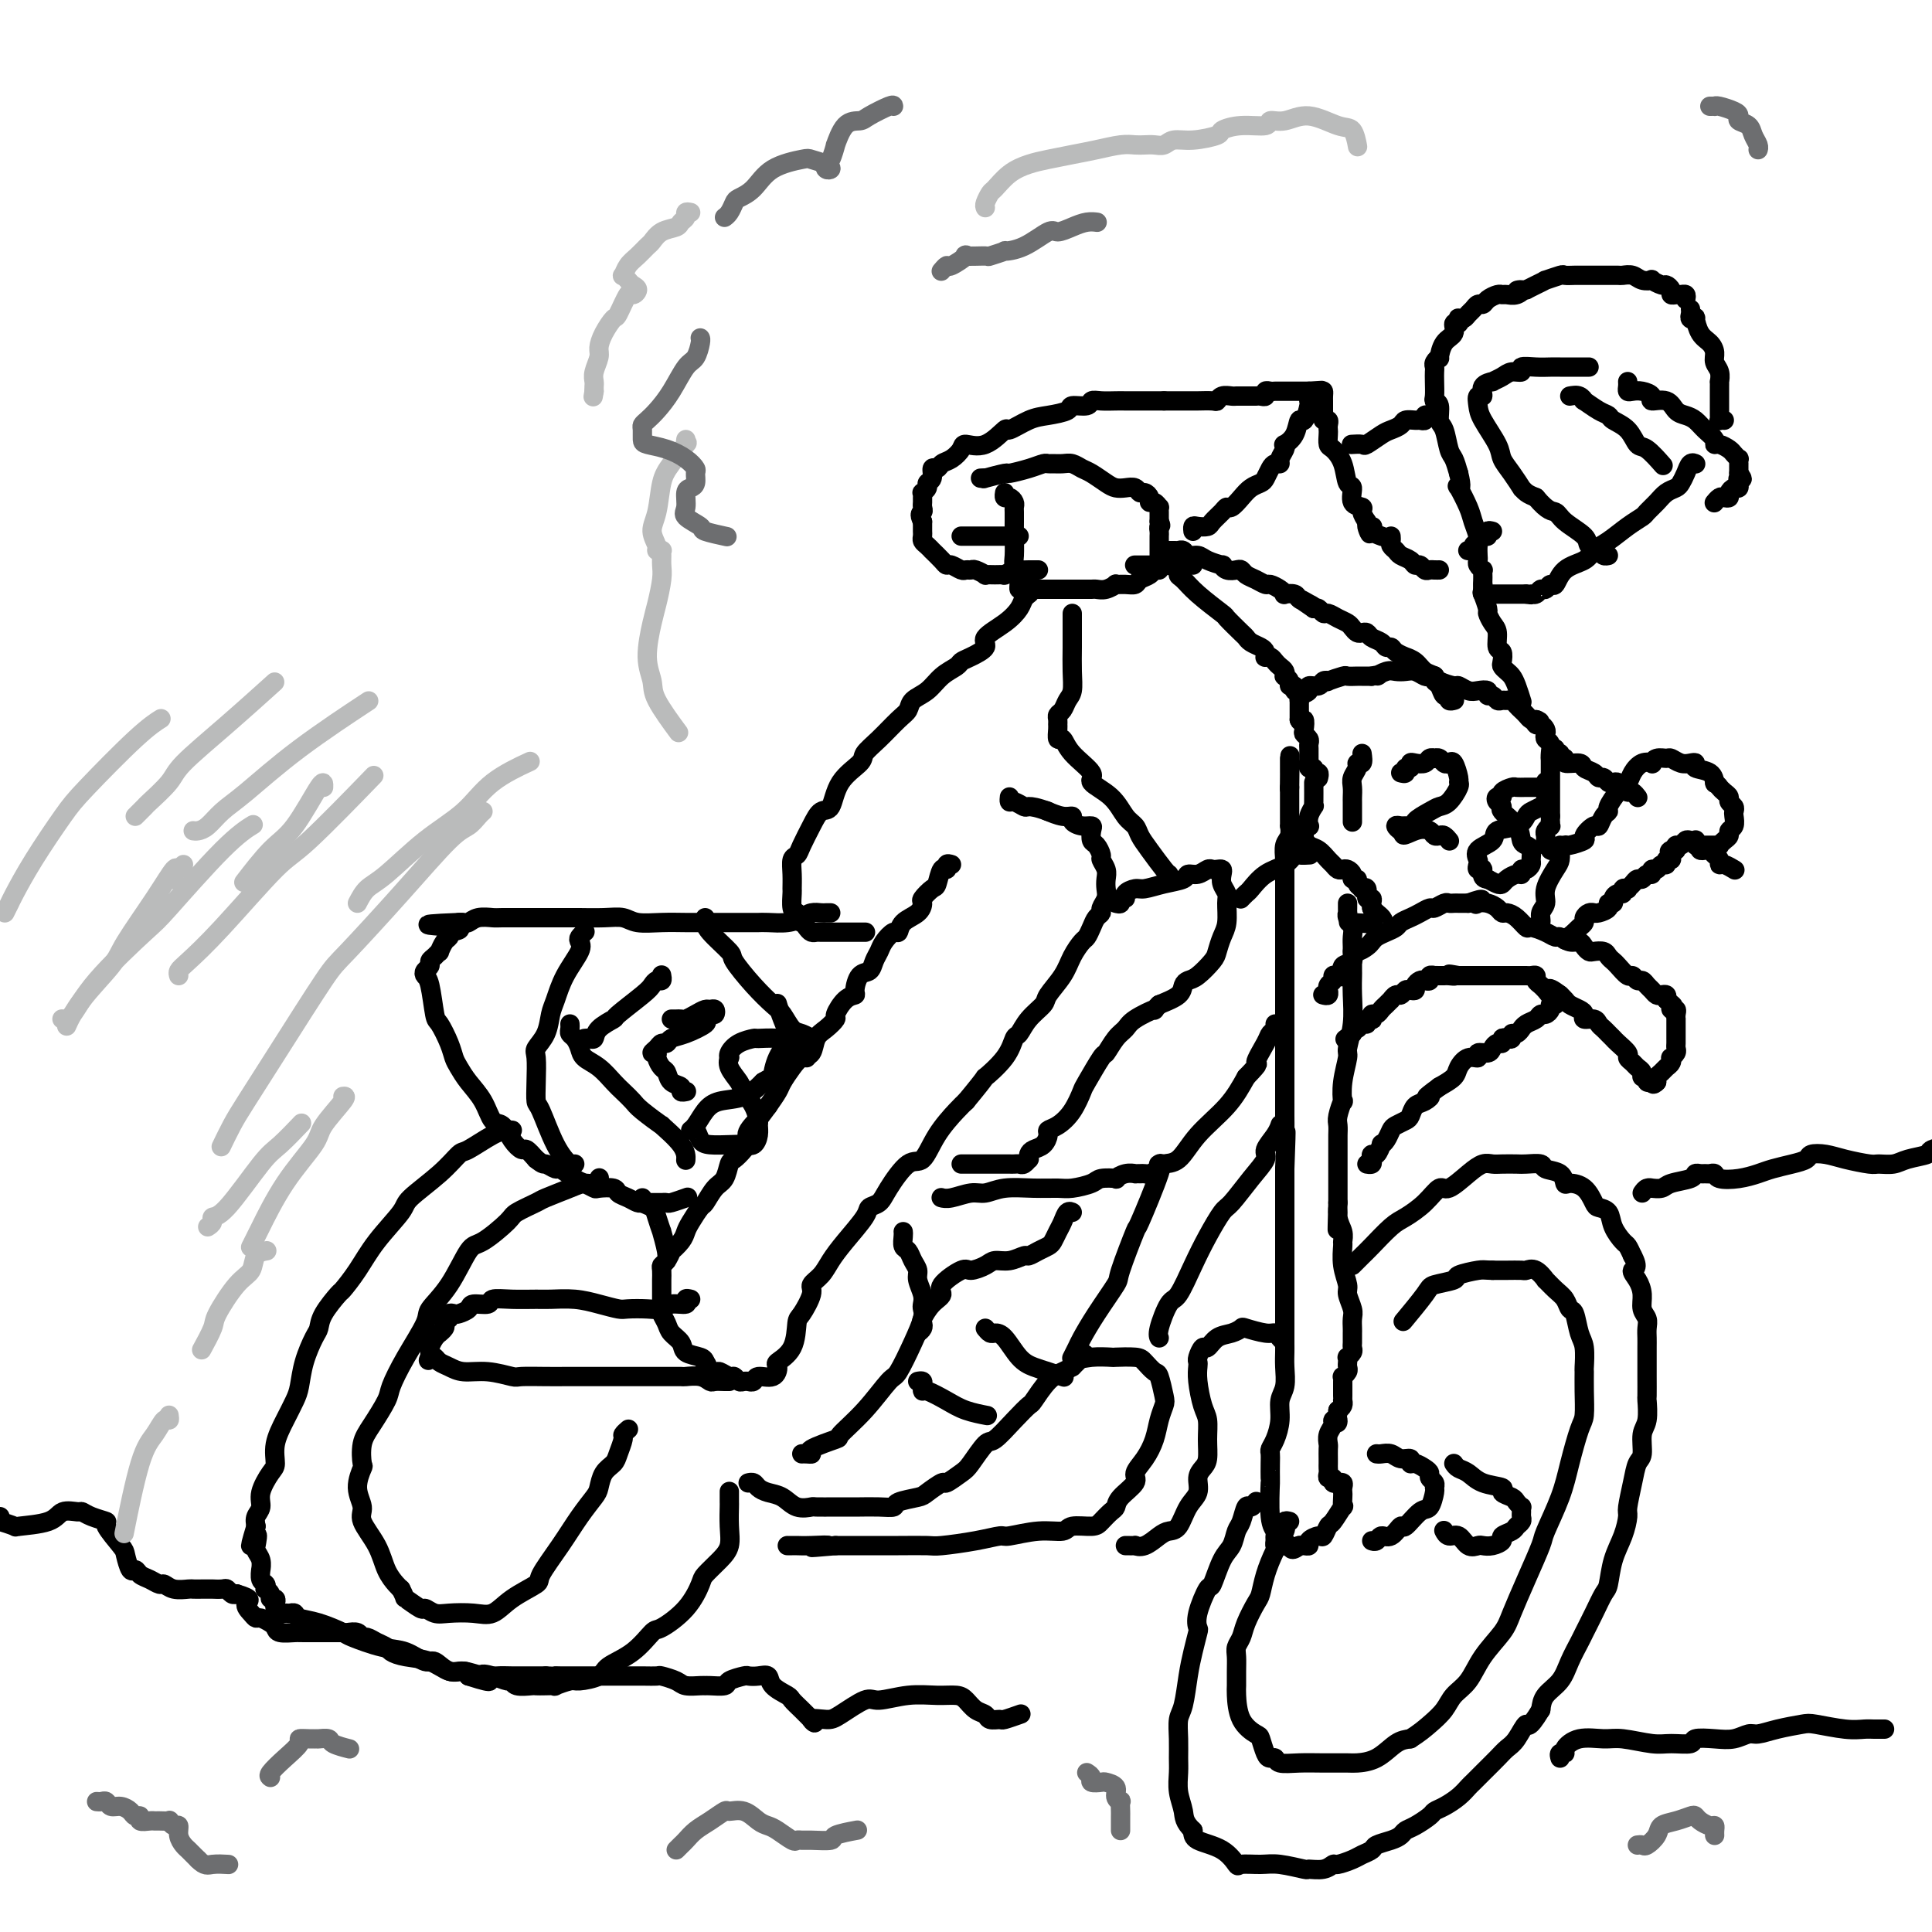 <svg viewBox='0 0 400 400' version='1.1' xmlns='http://www.w3.org/2000/svg' xmlns:xlink='http://www.w3.org/1999/xlink'><g fill='none' stroke='#000000' stroke-width='4' stroke-linecap='round' stroke-linejoin='round'><path d='M269,143c0.000,0.303 0.000,0.606 0,1c0.000,0.394 0.000,0.879 0,1c0.000,0.121 0.000,-0.122 0,0c0.000,0.122 0.000,0.607 0,1c0.000,0.393 0.000,0.693 0,1c0.000,0.307 0.000,0.621 0,1c0.000,0.379 0.000,0.823 0,1c0.000,0.177 0.000,0.089 0,0'/><path d='M269,149c0.222,0.820 0.777,-0.131 1,0c0.223,0.131 0.112,1.344 0,2c-0.112,0.656 -0.226,0.754 0,1c0.226,0.246 0.793,0.639 1,1c0.207,0.361 0.056,0.688 0,1c-0.056,0.312 -0.015,0.608 0,1c0.015,0.392 0.004,0.878 0,1c-0.004,0.122 -0.001,-0.121 0,0c0.001,0.121 0.000,0.606 0,1c-0.000,0.394 -0.000,0.697 0,1'/><path d='M271,158c0.327,1.327 0.144,0.144 0,0c-0.144,-0.144 -0.249,0.750 0,1c0.249,0.250 0.851,-0.143 1,0c0.149,0.143 -0.156,0.822 0,1c0.156,0.178 0.773,-0.144 1,0c0.227,0.144 0.065,0.756 0,1c-0.065,0.244 -0.032,0.122 0,0'/><path d='M272,162c0.008,1.566 0.016,3.131 0,4c-0.016,0.869 -0.056,1.041 0,1c0.056,-0.041 0.207,-0.295 0,0c-0.207,0.295 -0.774,1.140 -1,2c-0.226,0.860 -0.112,1.736 0,2c0.112,0.264 0.223,-0.083 0,0c-0.223,0.083 -0.778,0.595 -1,1c-0.222,0.405 -0.111,0.702 0,1'/><path d='M270,173c-0.345,1.876 -0.209,1.066 0,1c0.209,-0.066 0.490,0.613 1,1c0.510,0.387 1.250,0.482 2,1c0.750,0.518 1.510,1.459 2,2c0.490,0.541 0.710,0.684 1,1c0.290,0.316 0.651,0.807 1,1c0.349,0.193 0.686,0.090 1,0c0.314,-0.090 0.605,-0.165 1,0c0.395,0.165 0.895,0.570 1,1c0.105,0.430 -0.183,0.886 0,1c0.183,0.114 0.838,-0.115 1,0c0.162,0.115 -0.168,0.575 0,1c0.168,0.425 0.833,0.817 1,1c0.167,0.183 -0.166,0.157 0,0c0.166,-0.157 0.829,-0.445 1,0c0.171,0.445 -0.150,1.625 0,2c0.150,0.375 0.771,-0.053 1,0c0.229,0.053 0.065,0.587 0,1c-0.065,0.413 -0.033,0.707 0,1'/><path d='M284,188c2.434,2.579 1.520,1.528 1,1c-0.520,-0.528 -0.644,-0.533 0,0c0.644,0.533 2.058,1.605 1,2c-1.058,0.395 -4.588,0.113 -6,0c-1.412,-0.113 -0.706,-0.056 0,0'/><path d='M269,144c0.900,-0.301 1.801,-0.603 2,-1c0.199,-0.397 -0.303,-0.890 0,-1c0.303,-0.110 1.413,0.163 2,0c0.587,-0.163 0.653,-0.762 1,-1c0.347,-0.238 0.975,-0.116 1,0c0.025,0.116 -0.554,0.227 0,0c0.554,-0.227 2.243,-0.793 3,-1c0.757,-0.207 0.584,-0.055 1,0c0.416,0.055 1.421,0.015 2,0c0.579,-0.015 0.733,-0.004 1,0c0.267,0.004 0.648,0.001 1,0c0.352,-0.001 0.676,-0.001 1,0'/><path d='M284,140c2.451,-0.558 1.079,0.046 1,0c-0.079,-0.046 1.134,-0.740 2,-1c0.866,-0.260 1.383,-0.084 2,0c0.617,0.084 1.332,0.075 2,0c0.668,-0.075 1.289,-0.217 2,0c0.711,0.217 1.512,0.793 2,1c0.488,0.207 0.663,0.045 1,0c0.337,-0.045 0.835,0.025 1,0c0.165,-0.025 -0.002,-0.147 0,0c0.002,0.147 0.174,0.561 1,1c0.826,0.439 2.306,0.901 3,1c0.694,0.099 0.602,-0.166 1,0c0.398,0.166 1.287,0.761 2,1c0.713,0.239 1.252,0.120 2,0c0.748,-0.120 1.706,-0.243 2,0c0.294,0.243 -0.076,0.850 0,1c0.076,0.150 0.598,-0.157 1,0c0.402,0.157 0.685,0.777 1,1c0.315,0.223 0.662,0.049 1,0c0.338,-0.049 0.668,0.028 1,0c0.332,-0.028 0.666,-0.162 1,0c0.334,0.162 0.667,0.618 1,1c0.333,0.382 0.667,0.690 1,1c0.333,0.310 0.667,0.622 1,1c0.333,0.378 0.667,0.822 1,1c0.333,0.178 0.667,0.089 1,0'/><path d='M318,149c1.559,0.864 0.456,0.024 0,0c-0.456,-0.024 -0.267,0.767 0,1c0.267,0.233 0.611,-0.093 1,0c0.389,0.093 0.822,0.606 1,1c0.178,0.394 0.100,0.670 0,1c-0.100,0.330 -0.223,0.716 0,1c0.223,0.284 0.792,0.468 1,1c0.208,0.532 0.056,1.412 0,2c-0.056,0.588 -0.016,0.882 0,1c0.016,0.118 0.008,0.059 0,0'/><path d='M321,157c0.000,0.446 0.000,0.893 0,1c0.000,0.107 0.000,-0.125 0,0c-0.000,0.125 0.000,0.607 0,1c0.000,0.393 0.000,0.697 0,1c0.000,0.303 0.000,0.605 0,1c0.000,0.395 0.000,0.883 0,1c0.000,0.117 0.000,-0.136 0,0c0.000,0.136 0.000,0.663 0,1c0.000,0.337 -0.000,0.486 0,1c0.000,0.514 0.000,1.395 0,2c0.000,0.605 0.000,0.935 0,1c-0.000,0.065 0.000,-0.136 0,0c0.000,0.136 0.000,0.610 0,1c0.000,0.390 0.000,0.695 0,1'/><path d='M321,169c0.004,2.019 0.015,1.066 0,1c-0.015,-0.066 -0.057,0.756 0,1c0.057,0.244 0.211,-0.088 0,0c-0.211,0.088 -0.789,0.598 -1,1c-0.211,0.402 -0.057,0.696 0,1c0.057,0.304 0.015,0.618 0,1c-0.015,0.382 -0.004,0.834 0,1c0.004,0.166 0.001,0.048 0,0c-0.001,-0.048 -0.001,-0.024 0,0'/><path d='M274,206c-0.114,-0.032 -0.228,-0.064 0,0c0.228,0.064 0.797,0.225 1,0c0.203,-0.225 0.040,-0.834 0,-1c-0.040,-0.166 0.045,0.113 0,0c-0.045,-0.113 -0.218,-0.617 0,-1c0.218,-0.383 0.827,-0.646 1,-1c0.173,-0.354 -0.090,-0.801 0,-1c0.090,-0.199 0.531,-0.152 1,0c0.469,0.152 0.965,0.410 1,0c0.035,-0.410 -0.390,-1.486 0,-2c0.390,-0.514 1.596,-0.466 2,-1c0.404,-0.534 0.005,-1.649 0,-2c-0.005,-0.351 0.382,0.061 1,0c0.618,-0.061 1.465,-0.594 2,-1c0.535,-0.406 0.758,-0.686 1,-1c0.242,-0.314 0.502,-0.662 1,-1c0.498,-0.338 1.235,-0.668 2,-1c0.765,-0.332 1.557,-0.667 2,-1c0.443,-0.333 0.537,-0.662 1,-1c0.463,-0.338 1.294,-0.683 2,-1c0.706,-0.317 1.288,-0.607 2,-1c0.712,-0.393 1.553,-0.890 2,-1c0.447,-0.110 0.500,0.167 1,0c0.500,-0.167 1.446,-0.777 2,-1c0.554,-0.223 0.715,-0.060 1,0c0.285,0.060 0.692,0.016 1,0c0.308,-0.016 0.517,-0.005 1,0c0.483,0.005 1.242,0.002 2,0'/><path d='M304,187c4.191,-1.550 2.667,-0.426 2,0c-0.667,0.426 -0.478,0.152 0,0c0.478,-0.152 1.244,-0.183 2,0c0.756,0.183 1.502,0.578 2,1c0.498,0.422 0.747,0.869 1,1c0.253,0.131 0.508,-0.053 1,0c0.492,0.053 1.221,0.344 2,1c0.779,0.656 1.608,1.677 2,2c0.392,0.323 0.345,-0.053 1,0c0.655,0.053 2.010,0.535 3,1c0.990,0.465 1.613,0.912 2,1c0.387,0.088 0.538,-0.183 1,0c0.462,0.183 1.236,0.820 2,1c0.764,0.180 1.518,-0.096 2,0c0.482,0.096 0.692,0.565 1,1c0.308,0.435 0.713,0.838 1,1c0.287,0.162 0.457,0.084 1,0c0.543,-0.084 1.459,-0.172 2,0c0.541,0.172 0.708,0.605 1,1c0.292,0.395 0.708,0.751 1,1c0.292,0.249 0.459,0.392 1,1c0.541,0.608 1.454,1.683 2,2c0.546,0.317 0.724,-0.122 1,0c0.276,0.122 0.651,0.807 1,1c0.349,0.193 0.671,-0.106 1,0c0.329,0.106 0.666,0.616 1,1c0.334,0.384 0.664,0.642 1,1c0.336,0.358 0.678,0.818 1,1c0.322,0.182 0.625,0.088 1,0c0.375,-0.088 0.821,-0.168 1,0c0.179,0.168 0.089,0.584 0,1'/><path d='M345,207c2.233,1.791 1.316,1.267 1,1c-0.316,-0.267 -0.032,-0.278 0,0c0.032,0.278 -0.188,0.844 0,1c0.188,0.156 0.782,-0.099 1,0c0.218,0.099 0.058,0.551 0,1c-0.058,0.449 -0.016,0.893 0,1c0.016,0.107 0.004,-0.125 0,0c-0.004,0.125 -0.001,0.607 0,1c0.001,0.393 0.000,0.697 0,1c-0.000,0.303 -0.000,0.606 0,1c0.000,0.394 0.001,0.879 0,1c-0.001,0.121 -0.004,-0.121 0,0c0.004,0.121 0.015,0.606 0,1c-0.015,0.394 -0.056,0.697 0,1c0.056,0.303 0.208,0.606 0,1c-0.208,0.394 -0.776,0.879 -1,1c-0.224,0.121 -0.102,-0.122 0,0c0.102,0.122 0.185,0.610 0,1c-0.185,0.390 -0.637,0.682 -1,1c-0.363,0.318 -0.636,0.663 -1,1c-0.364,0.337 -0.818,0.668 -1,1c-0.182,0.332 -0.091,0.666 0,1'/><path d='M343,224c-0.841,0.927 -0.942,0.244 -1,0c-0.058,-0.244 -0.072,-0.051 0,0c0.072,0.051 0.230,-0.042 0,0c-0.230,0.042 -0.849,0.218 -1,0c-0.151,-0.218 0.167,-0.832 0,-1c-0.167,-0.168 -0.820,0.109 -1,0c-0.180,-0.109 0.111,-0.606 0,-1c-0.111,-0.394 -0.625,-0.687 -1,-1c-0.375,-0.313 -0.611,-0.647 -1,-1c-0.389,-0.353 -0.930,-0.724 -1,-1c-0.070,-0.276 0.332,-0.455 0,-1c-0.332,-0.545 -1.399,-1.455 -2,-2c-0.601,-0.545 -0.737,-0.724 -1,-1c-0.263,-0.276 -0.652,-0.647 -1,-1c-0.348,-0.353 -0.653,-0.686 -1,-1c-0.347,-0.314 -0.736,-0.609 -1,-1c-0.264,-0.391 -0.403,-0.878 -1,-1c-0.597,-0.122 -1.651,0.122 -2,0c-0.349,-0.122 0.008,-0.611 0,-1c-0.008,-0.389 -0.381,-0.679 -1,-1c-0.619,-0.321 -1.486,-0.674 -2,-1c-0.514,-0.326 -0.677,-0.626 -1,-1c-0.323,-0.374 -0.807,-0.821 -1,-1c-0.193,-0.179 -0.097,-0.089 0,0'/><path d='M323,206c-3.483,-2.720 -2.191,-0.521 -2,0c0.191,0.521 -0.718,-0.635 -1,-1c-0.282,-0.365 0.065,0.060 0,0c-0.065,-0.060 -0.542,-0.604 -1,-1c-0.458,-0.396 -0.897,-0.642 -1,-1c-0.103,-0.358 0.131,-0.828 0,-1c-0.131,-0.172 -0.626,-0.046 -1,0c-0.374,0.046 -0.625,0.012 -1,0c-0.375,-0.012 -0.874,-0.003 -1,0c-0.126,0.003 0.120,0.001 0,0c-0.120,-0.001 -0.606,-0.000 -1,0c-0.394,0.000 -0.697,0.000 -1,0c-0.303,-0.000 -0.606,-0.000 -1,0c-0.394,0.000 -0.879,0.000 -1,0c-0.121,-0.000 0.123,-0.000 0,0c-0.123,0.000 -0.611,0.000 -1,0c-0.389,-0.000 -0.678,-0.000 -1,0c-0.322,0.000 -0.678,0.000 -1,0c-0.322,-0.000 -0.611,-0.000 -1,0c-0.389,0.000 -0.877,0.000 -1,0c-0.123,-0.000 0.121,-0.000 0,0c-0.121,0.000 -0.607,0.000 -1,0c-0.393,-0.000 -0.693,-0.000 -1,0c-0.307,0.000 -0.621,0.000 -1,0c-0.379,-0.000 -0.823,-0.000 -1,0c-0.177,0.000 -0.089,0.000 0,0'/><path d='M302,202c-3.428,-0.619 -1.497,-0.166 -1,0c0.497,0.166 -0.440,0.045 -1,0c-0.560,-0.045 -0.742,-0.013 -1,0c-0.258,0.013 -0.590,0.007 -1,0c-0.410,-0.007 -0.898,-0.016 -1,0c-0.102,0.016 0.180,0.056 0,0c-0.180,-0.056 -0.823,-0.208 -1,0c-0.177,0.208 0.111,0.778 0,1c-0.111,0.222 -0.621,0.098 -1,0c-0.379,-0.098 -0.626,-0.171 -1,0c-0.374,0.171 -0.874,0.586 -1,1c-0.126,0.414 0.121,0.828 0,1c-0.121,0.172 -0.611,0.103 -1,0c-0.389,-0.103 -0.678,-0.239 -1,0c-0.322,0.239 -0.678,0.852 -1,1c-0.322,0.148 -0.611,-0.168 -1,0c-0.389,0.168 -0.877,0.820 -1,1c-0.123,0.180 0.121,-0.110 0,0c-0.121,0.110 -0.607,0.622 -1,1c-0.393,0.378 -0.693,0.623 -1,1c-0.307,0.377 -0.622,0.884 -1,1c-0.378,0.116 -0.818,-0.161 -1,0c-0.182,0.161 -0.104,0.760 0,1c0.104,0.240 0.235,0.121 0,0c-0.235,-0.121 -0.837,-0.244 -1,0c-0.163,0.244 0.114,0.854 0,1c-0.114,0.146 -0.619,-0.171 -1,0c-0.381,0.171 -0.638,0.829 -1,1c-0.362,0.171 -0.828,-0.146 -1,0c-0.172,0.146 -0.049,0.756 0,1c0.049,0.244 0.025,0.122 0,0'/><path d='M280,214c-2.667,2.000 -1.333,1.000 0,0'/><path d='M322,208c-0.446,-0.081 -0.892,-0.162 -1,0c-0.108,0.162 0.122,0.568 0,1c-0.122,0.432 -0.597,0.890 -1,1c-0.403,0.110 -0.734,-0.129 -1,0c-0.266,0.129 -0.466,0.627 -1,1c-0.534,0.373 -1.401,0.621 -2,1c-0.599,0.379 -0.930,0.890 -1,1c-0.070,0.110 0.122,-0.180 0,0c-0.122,0.180 -0.559,0.832 -1,1c-0.441,0.168 -0.888,-0.147 -1,0c-0.112,0.147 0.111,0.757 0,1c-0.111,0.243 -0.555,0.120 -1,0c-0.445,-0.120 -0.891,-0.238 -1,0c-0.109,0.238 0.121,0.833 0,1c-0.121,0.167 -0.591,-0.095 -1,0c-0.409,0.095 -0.756,0.546 -1,1c-0.244,0.454 -0.384,0.912 -1,1c-0.616,0.088 -1.708,-0.195 -2,0c-0.292,0.195 0.214,0.867 0,1c-0.214,0.133 -1.150,-0.274 -2,0c-0.850,0.274 -1.613,1.228 -2,2c-0.387,0.772 -0.396,1.364 -1,2c-0.604,0.636 -1.802,1.318 -3,2'/><path d='M298,225c-4.134,3.031 -2.469,2.107 -2,2c0.469,-0.107 -0.259,0.601 -1,1c-0.741,0.399 -1.494,0.487 -2,1c-0.506,0.513 -0.765,1.450 -1,2c-0.235,0.550 -0.445,0.712 -1,1c-0.555,0.288 -1.454,0.702 -2,1c-0.546,0.298 -0.737,0.480 -1,1c-0.263,0.520 -0.596,1.378 -1,2c-0.404,0.622 -0.879,1.006 -1,1c-0.121,-0.006 0.112,-0.404 0,0c-0.112,0.404 -0.570,1.611 -1,2c-0.430,0.389 -0.834,-0.039 -1,0c-0.166,0.039 -0.096,0.547 0,1c0.096,0.453 0.218,0.853 0,1c-0.218,0.147 -0.777,0.042 -1,0c-0.223,-0.042 -0.112,-0.021 0,0'/><path d='M279,187c0.002,0.305 0.004,0.609 0,1c-0.004,0.391 -0.015,0.867 0,1c0.015,0.133 0.057,-0.077 0,0c-0.057,0.077 -0.211,0.442 0,1c0.211,0.558 0.789,1.309 1,2c0.211,0.691 0.057,1.321 0,2c-0.057,0.679 -0.015,1.408 0,2c0.015,0.592 0.005,1.048 0,2c-0.005,0.952 -0.005,2.399 0,3c0.005,0.601 0.017,0.357 0,1c-0.017,0.643 -0.061,2.173 0,4c0.061,1.827 0.226,3.952 0,6c-0.226,2.048 -0.844,4.021 -1,5c-0.156,0.979 0.151,0.966 0,2c-0.151,1.034 -0.758,3.116 -1,5c-0.242,1.884 -0.117,3.569 0,4c0.117,0.431 0.228,-0.391 0,0c-0.228,0.391 -0.793,1.995 -1,3c-0.207,1.005 -0.055,1.410 0,2c0.055,0.590 0.015,1.366 0,2c-0.015,0.634 -0.004,1.128 0,2c0.004,0.872 0.001,2.123 0,3c-0.001,0.877 -0.000,1.379 0,2c0.000,0.621 0.000,1.359 0,2c-0.000,0.641 -0.000,1.183 0,2c0.000,0.817 0.000,1.908 0,3'/><path d='M277,249c-0.293,10.024 -0.026,4.084 0,2c0.026,-2.084 -0.190,-0.312 0,1c0.190,1.312 0.787,2.166 1,3c0.213,0.834 0.042,1.650 0,2c-0.042,0.350 0.045,0.233 0,1c-0.045,0.767 -0.222,2.418 0,4c0.222,1.582 0.844,3.096 1,4c0.156,0.904 -0.154,1.198 0,2c0.154,0.802 0.773,2.113 1,3c0.227,0.887 0.061,1.351 0,2c-0.061,0.649 -0.017,1.483 0,2c0.017,0.517 0.005,0.716 0,1c-0.005,0.284 -0.005,0.655 0,1c0.005,0.345 0.015,0.666 0,1c-0.015,0.334 -0.057,0.681 0,1c0.057,0.319 0.211,0.610 0,1c-0.211,0.390 -0.788,0.878 -1,1c-0.212,0.122 -0.061,-0.121 0,0c0.061,0.121 0.030,0.606 0,1c-0.030,0.394 -0.061,0.697 0,1c0.061,0.303 0.212,0.605 0,1c-0.212,0.395 -0.789,0.883 -1,1c-0.211,0.117 -0.056,-0.136 0,0c0.056,0.136 0.015,0.663 0,1c-0.015,0.337 -0.003,0.486 0,1c0.003,0.514 -0.002,1.395 0,2c0.002,0.605 0.011,0.935 0,1c-0.011,0.065 -0.041,-0.136 0,0c0.041,0.136 0.155,0.610 0,1c-0.155,0.390 -0.577,0.695 -1,1'/><path d='M277,292c-0.399,3.711 0.103,2.490 0,2c-0.103,-0.490 -0.812,-0.249 -1,0c-0.188,0.249 0.146,0.504 0,1c-0.146,0.496 -0.771,1.232 -1,2c-0.229,0.768 -0.061,1.568 0,2c0.061,0.432 0.017,0.497 0,1c-0.017,0.503 -0.006,1.445 0,2c0.006,0.555 0.006,0.722 0,1c-0.006,0.278 -0.017,0.667 0,1c0.017,0.333 0.061,0.611 0,1c-0.061,0.389 -0.228,0.889 0,1c0.228,0.111 0.849,-0.167 1,0c0.151,0.167 -0.170,0.780 0,1c0.170,0.220 0.830,0.048 1,0c0.170,-0.048 -0.150,0.027 0,0c0.150,-0.027 0.772,-0.157 1,0c0.228,0.157 0.063,0.599 0,1c-0.063,0.401 -0.024,0.759 0,1c0.024,0.241 0.032,0.364 0,1c-0.032,0.636 -0.103,1.786 0,2c0.103,0.214 0.380,-0.507 0,0c-0.380,0.507 -1.416,2.244 -2,3c-0.584,0.756 -0.716,0.532 -1,1c-0.284,0.468 -0.720,1.628 -1,2c-0.280,0.372 -0.404,-0.044 -1,0c-0.596,0.044 -1.665,0.548 -2,1c-0.335,0.452 0.064,0.852 0,1c-0.064,0.148 -0.590,0.042 -1,0c-0.410,-0.042 -0.705,-0.021 -1,0'/><path d='M269,320c-1.781,1.547 -1.735,0.415 -2,0c-0.265,-0.415 -0.841,-0.114 -1,0c-0.159,0.114 0.101,0.042 0,0c-0.101,-0.042 -0.562,-0.052 -1,0c-0.438,0.052 -0.853,0.167 -1,0c-0.147,-0.167 -0.025,-0.617 0,-1c0.025,-0.383 -0.046,-0.699 0,-1c0.046,-0.301 0.208,-0.588 0,-1c-0.208,-0.412 -0.788,-0.951 -1,-3c-0.212,-2.049 -0.058,-5.609 0,-7c0.058,-1.391 0.018,-0.612 0,-1c-0.018,-0.388 -0.015,-1.944 0,-3c0.015,-1.056 0.041,-1.613 0,-2c-0.041,-0.387 -0.151,-0.605 0,-1c0.151,-0.395 0.562,-0.966 1,-2c0.438,-1.034 0.902,-2.532 1,-4c0.098,-1.468 -0.170,-2.905 0,-4c0.170,-1.095 0.778,-1.846 1,-3c0.222,-1.154 0.060,-2.711 0,-4c-0.060,-1.289 -0.016,-2.310 0,-3c0.016,-0.690 0.004,-1.050 0,-2c-0.004,-0.950 -0.001,-2.489 0,-4c0.001,-1.511 0.000,-2.994 0,-5c-0.000,-2.006 -0.000,-4.537 0,-6c0.000,-1.463 0.000,-1.859 0,-3c-0.000,-1.141 -0.000,-3.028 0,-5c0.000,-1.972 0.000,-4.031 0,-5c-0.000,-0.969 -0.000,-0.848 0,-2c0.000,-1.152 0.000,-3.576 0,-6'/><path d='M266,242c0.464,-12.207 0.124,-6.724 0,-5c-0.124,1.724 -0.033,-0.312 0,-2c0.033,-1.688 0.009,-3.028 0,-4c-0.009,-0.972 -0.002,-1.574 0,-3c0.002,-1.426 0.001,-3.675 0,-5c-0.001,-1.325 -0.000,-1.725 0,-3c0.000,-1.275 0.000,-3.423 0,-5c-0.000,-1.577 -0.000,-2.583 0,-4c0.000,-1.417 0.000,-3.246 0,-4c-0.000,-0.754 -0.000,-0.432 0,-1c0.000,-0.568 0.000,-2.026 0,-3c-0.000,-0.974 -0.000,-1.463 0,-2c0.000,-0.537 0.000,-1.121 0,-2c-0.000,-0.879 -0.000,-2.052 0,-3c0.000,-0.948 0.000,-1.673 0,-3c-0.000,-1.327 -0.000,-3.258 0,-4c0.000,-0.742 0.000,-0.295 0,-1c-0.000,-0.705 -0.001,-2.563 0,-4c0.001,-1.437 0.004,-2.453 0,-3c-0.004,-0.547 -0.015,-0.624 0,-1c0.015,-0.376 0.057,-1.052 0,-2c-0.057,-0.948 -0.211,-2.170 0,-3c0.211,-0.830 0.789,-1.269 1,-2c0.211,-0.731 0.057,-1.754 0,-2c-0.057,-0.246 -0.015,0.286 0,0c0.015,-0.286 0.004,-1.390 0,-2c-0.004,-0.610 -0.001,-0.727 0,-1c0.001,-0.273 0.000,-0.702 0,-1c-0.000,-0.298 -0.000,-0.465 0,-1c0.000,-0.535 0.000,-1.439 0,-2c-0.000,-0.561 -0.000,-0.781 0,-1'/><path d='M267,163c0.155,-12.400 0.041,-3.901 0,-1c-0.041,2.901 -0.011,0.204 0,-1c0.011,-1.204 0.003,-0.915 0,-1c-0.003,-0.085 -0.001,-0.545 0,-1c0.001,-0.455 0.000,-0.905 0,-1c-0.000,-0.095 -0.000,0.167 0,0c0.000,-0.167 0.000,-0.762 0,-1c-0.000,-0.238 -0.000,-0.119 0,0'/><path d='M321,176c0.201,0.120 0.402,0.241 1,0c0.598,-0.241 1.593,-0.843 2,-1c0.407,-0.157 0.228,0.131 1,0c0.772,-0.131 2.497,-0.683 3,-1c0.503,-0.317 -0.215,-0.400 0,-1c0.215,-0.600 1.362,-1.717 2,-2c0.638,-0.283 0.765,0.268 1,0c0.235,-0.268 0.578,-1.356 1,-2c0.422,-0.644 0.924,-0.843 1,-1c0.076,-0.157 -0.276,-0.270 0,-1c0.276,-0.730 1.178,-2.077 2,-3c0.822,-0.923 1.565,-1.423 2,-2c0.435,-0.577 0.563,-1.230 1,-2c0.437,-0.770 1.182,-1.656 2,-2c0.818,-0.344 1.710,-0.146 2,0c0.290,0.146 -0.022,0.239 0,0c0.022,-0.239 0.376,-0.810 1,-1c0.624,-0.190 1.517,0.001 2,0c0.483,-0.001 0.558,-0.193 1,0c0.442,0.193 1.253,0.771 2,1c0.747,0.229 1.430,0.107 2,0c0.570,-0.107 1.029,-0.200 1,0c-0.029,0.200 -0.544,0.693 0,1c0.544,0.307 2.146,0.429 3,1c0.854,0.571 0.958,1.592 1,2c0.042,0.408 0.021,0.204 0,0'/><path d='M355,162c0.957,0.797 0.849,0.791 1,1c0.151,0.209 0.562,0.634 1,1c0.438,0.366 0.902,0.675 1,1c0.098,0.325 -0.169,0.668 0,1c0.169,0.332 0.773,0.652 1,1c0.227,0.348 0.076,0.723 0,1c-0.076,0.277 -0.075,0.455 0,1c0.075,0.545 0.226,1.456 0,2c-0.226,0.544 -0.830,0.720 -1,1c-0.170,0.280 0.094,0.663 0,1c-0.094,0.337 -0.546,0.626 -1,1c-0.454,0.374 -0.909,0.832 -1,1c-0.091,0.168 0.183,0.045 0,0c-0.183,-0.045 -0.824,-0.012 -1,0c-0.176,0.012 0.111,0.003 0,0c-0.111,-0.003 -0.622,0.000 -1,0c-0.378,-0.000 -0.623,-0.004 -1,0c-0.377,0.004 -0.885,0.015 -1,0c-0.115,-0.015 0.162,-0.056 0,0c-0.162,0.056 -0.764,0.210 -1,0c-0.236,-0.210 -0.104,-0.784 0,-1c0.104,-0.216 0.182,-0.073 0,0c-0.182,0.073 -0.623,0.075 -1,0c-0.377,-0.075 -0.689,-0.226 -1,0c-0.311,0.226 -0.622,0.830 -1,1c-0.378,0.170 -0.822,-0.094 -1,0c-0.178,0.094 -0.089,0.547 0,1'/><path d='M347,176c-2.078,0.730 -1.274,0.056 -1,0c0.274,-0.056 0.018,0.506 0,1c-0.018,0.494 0.203,0.921 0,1c-0.203,0.079 -0.829,-0.190 -1,0c-0.171,0.190 0.113,0.840 0,1c-0.113,0.160 -0.622,-0.168 -1,0c-0.378,0.168 -0.626,0.834 -1,1c-0.374,0.166 -0.874,-0.166 -1,0c-0.126,0.166 0.121,0.832 0,1c-0.121,0.168 -0.611,-0.162 -1,0c-0.389,0.162 -0.678,0.814 -1,1c-0.322,0.186 -0.679,-0.095 -1,0c-0.321,0.095 -0.607,0.565 -1,1c-0.393,0.435 -0.893,0.834 -1,1c-0.107,0.166 0.177,0.100 0,0c-0.177,-0.100 -0.817,-0.233 -1,0c-0.183,0.233 0.090,0.832 0,1c-0.090,0.168 -0.544,-0.096 -1,0c-0.456,0.096 -0.913,0.551 -1,1c-0.087,0.449 0.197,0.891 0,1c-0.197,0.109 -0.875,-0.114 -1,0c-0.125,0.114 0.304,0.566 0,1c-0.304,0.434 -1.339,0.851 -2,1c-0.661,0.149 -0.947,0.029 -1,0c-0.053,-0.029 0.126,0.034 0,0c-0.126,-0.034 -0.559,-0.164 -1,0c-0.441,0.164 -0.891,0.621 -1,1c-0.109,0.379 0.125,0.679 0,1c-0.125,0.321 -0.607,0.663 -1,1c-0.393,0.337 -0.696,0.668 -1,1'/><path d='M326,193c-3.500,2.833 -1.750,1.417 0,0'/><path d='M323,175c-0.013,0.230 -0.027,0.460 0,1c0.027,0.540 0.094,1.390 0,2c-0.094,0.610 -0.350,0.979 -1,2c-0.650,1.021 -1.695,2.694 -2,4c-0.305,1.306 0.128,2.245 0,3c-0.128,0.755 -0.818,1.326 -1,2c-0.182,0.674 0.143,1.451 0,2c-0.143,0.549 -0.755,0.871 -1,1c-0.245,0.129 -0.122,0.064 0,0'/><path d='M322,155c-0.123,0.455 -0.246,0.911 0,1c0.246,0.089 0.861,-0.187 1,0c0.139,0.187 -0.199,0.838 0,1c0.199,0.162 0.936,-0.164 1,0c0.064,0.164 -0.544,0.819 0,1c0.544,0.181 2.240,-0.110 3,0c0.760,0.110 0.585,0.622 1,1c0.415,0.378 1.421,0.623 2,1c0.579,0.377 0.733,0.885 1,1c0.267,0.115 0.649,-0.163 1,0c0.351,0.163 0.671,0.766 1,1c0.329,0.234 0.665,0.100 1,0c0.335,-0.100 0.668,-0.167 1,0c0.332,0.167 0.664,0.567 1,1c0.336,0.433 0.678,0.900 1,1c0.322,0.100 0.625,-0.165 1,0c0.375,0.165 0.821,0.762 1,1c0.179,0.238 0.089,0.119 0,0'/><path d='M352,175c-0.089,0.416 -0.178,0.832 0,1c0.178,0.168 0.621,0.087 1,0c0.379,-0.087 0.692,-0.182 1,0c0.308,0.182 0.612,0.641 1,1c0.388,0.359 0.861,0.618 1,1c0.139,0.382 -0.056,0.886 0,1c0.056,0.114 0.361,-0.162 1,0c0.639,0.162 1.611,0.760 2,1c0.389,0.240 0.194,0.120 0,0'/><path d='M301,145c0.120,-0.034 0.240,-0.069 0,0c-0.240,0.069 -0.839,0.240 -1,0c-0.161,-0.240 0.116,-0.891 0,-1c-0.116,-0.109 -0.626,0.322 -1,0c-0.374,-0.322 -0.613,-1.399 -1,-2c-0.387,-0.601 -0.921,-0.725 -1,-1c-0.079,-0.275 0.296,-0.700 0,-1c-0.296,-0.300 -1.263,-0.475 -2,-1c-0.737,-0.525 -1.244,-1.398 -2,-2c-0.756,-0.602 -1.761,-0.931 -2,-1c-0.239,-0.069 0.288,0.122 0,0c-0.288,-0.122 -1.390,-0.557 -2,-1c-0.610,-0.443 -0.727,-0.893 -1,-1c-0.273,-0.107 -0.703,0.129 -1,0c-0.297,-0.129 -0.461,-0.622 -1,-1c-0.539,-0.378 -1.454,-0.640 -2,-1c-0.546,-0.360 -0.723,-0.817 -1,-1c-0.277,-0.183 -0.654,-0.090 -1,0c-0.346,0.090 -0.660,0.178 -1,0c-0.340,-0.178 -0.707,-0.621 -1,-1c-0.293,-0.379 -0.512,-0.694 -1,-1c-0.488,-0.306 -1.244,-0.604 -2,-1c-0.756,-0.396 -1.512,-0.890 -2,-1c-0.488,-0.110 -0.708,0.163 -1,0c-0.292,-0.163 -0.655,-0.761 -1,-1c-0.345,-0.239 -0.673,-0.120 -1,0'/><path d='M272,126c-4.743,-3.178 -2.102,-1.622 -1,-1c1.102,0.622 0.664,0.311 0,0c-0.664,-0.311 -1.553,-0.622 -2,-1c-0.447,-0.378 -0.452,-0.823 -1,-1c-0.548,-0.177 -1.637,-0.085 -2,0c-0.363,0.085 0.002,0.163 0,0c-0.002,-0.163 -0.371,-0.568 -1,-1c-0.629,-0.432 -1.517,-0.890 -2,-1c-0.483,-0.110 -0.562,0.128 -1,0c-0.438,-0.128 -1.234,-0.622 -2,-1c-0.766,-0.378 -1.502,-0.641 -2,-1c-0.498,-0.359 -0.758,-0.813 -1,-1c-0.242,-0.187 -0.467,-0.105 -1,0c-0.533,0.105 -1.374,0.234 -2,0c-0.626,-0.234 -1.036,-0.832 -1,-1c0.036,-0.168 0.518,0.095 0,0c-0.518,-0.095 -2.038,-0.547 -3,-1c-0.962,-0.453 -1.367,-0.906 -2,-1c-0.633,-0.094 -1.493,0.171 -2,0c-0.507,-0.171 -0.660,-0.778 -1,-1c-0.340,-0.222 -0.865,-0.059 -1,0c-0.135,0.059 0.121,0.015 0,0c-0.121,-0.015 -0.617,-0.001 -1,0c-0.383,0.001 -0.652,-0.011 -1,0c-0.348,0.011 -0.774,0.044 -1,0c-0.226,-0.044 -0.253,-0.166 0,0c0.253,0.166 0.787,0.619 1,1c0.213,0.381 0.107,0.691 0,1'/><path d='M242,116c-1.859,0.091 0.995,1.317 2,2c1.005,0.683 0.161,0.821 0,1c-0.161,0.179 0.360,0.398 1,1c0.640,0.602 1.401,1.586 3,3c1.599,1.414 4.038,3.257 5,4c0.962,0.743 0.446,0.384 1,1c0.554,0.616 2.176,2.206 3,3c0.824,0.794 0.848,0.791 1,1c0.152,0.209 0.432,0.631 1,1c0.568,0.369 1.423,0.687 2,1c0.577,0.313 0.876,0.623 1,1c0.124,0.377 0.075,0.822 0,1c-0.075,0.178 -0.174,0.089 0,0c0.174,-0.089 0.621,-0.178 1,0c0.379,0.178 0.689,0.621 1,1c0.311,0.379 0.623,0.693 1,1c0.377,0.307 0.818,0.608 1,1c0.182,0.392 0.105,0.874 0,1c-0.105,0.126 -0.239,-0.106 0,0c0.239,0.106 0.853,0.549 1,1c0.147,0.451 -0.171,0.908 0,1c0.171,0.092 0.830,-0.182 1,0c0.170,0.182 -0.151,0.819 0,1c0.151,0.181 0.772,-0.096 1,0c0.228,0.096 0.061,0.564 0,1c-0.061,0.436 -0.018,0.839 0,1c0.018,0.161 0.009,0.081 0,0'/><path d='M247,117c-0.335,0.000 -0.671,0.000 -1,0c-0.329,0.000 -0.652,0.000 -1,0c-0.348,-0.000 -0.722,0.000 -1,0c-0.278,0.000 -0.459,0.000 -1,0c-0.541,0.000 -1.440,-0.000 -2,0c-0.560,0.000 -0.781,0.000 -1,0c-0.219,-0.000 -0.437,0.000 -1,0c-0.563,0.000 -1.471,-0.000 -2,0c-0.529,0.000 -0.678,0.000 -1,0c-0.322,-0.000 -0.818,-0.000 -1,0c-0.182,0.000 -0.052,0.000 0,0c0.052,-0.000 0.026,0.000 0,0'/><path d='M203,99c0.543,-0.032 1.086,-0.064 1,0c-0.086,0.064 -0.801,0.224 0,0c0.801,-0.224 3.118,-0.830 4,-1c0.882,-0.170 0.330,0.098 1,0c0.670,-0.098 2.564,-0.562 4,-1c1.436,-0.438 2.415,-0.850 3,-1c0.585,-0.150 0.776,-0.037 1,0c0.224,0.037 0.482,-0.002 1,0c0.518,0.002 1.297,0.046 2,0c0.703,-0.046 1.329,-0.180 2,0c0.671,0.180 1.387,0.676 2,1c0.613,0.324 1.124,0.478 2,1c0.876,0.522 2.119,1.412 3,2c0.881,0.588 1.402,0.875 2,1c0.598,0.125 1.275,0.089 2,0c0.725,-0.089 1.500,-0.230 2,0c0.500,0.230 0.725,0.831 1,1c0.275,0.169 0.599,-0.094 1,0c0.401,0.094 0.878,0.546 1,1c0.122,0.454 -0.111,0.909 0,1c0.111,0.091 0.566,-0.183 1,0c0.434,0.183 0.848,0.822 1,1c0.152,0.178 0.041,-0.107 0,0c-0.041,0.107 -0.011,0.606 0,1c0.011,0.394 0.003,0.684 0,1c-0.003,0.316 -0.002,0.658 0,1'/><path d='M240,108c0.619,1.107 0.166,0.874 0,1c-0.166,0.126 -0.044,0.610 0,1c0.044,0.390 0.012,0.686 0,1c-0.012,0.314 -0.003,0.647 0,1c0.003,0.353 0.002,0.725 0,1c-0.002,0.275 -0.004,0.451 0,1c0.004,0.549 0.013,1.471 0,2c-0.013,0.529 -0.049,0.666 0,1c0.049,0.334 0.183,0.864 0,1c-0.183,0.136 -0.681,-0.121 -1,0c-0.319,0.121 -0.458,0.621 -1,1c-0.542,0.379 -1.489,0.636 -2,1c-0.511,0.364 -0.588,0.833 -1,1c-0.412,0.167 -1.161,0.031 -2,0c-0.839,-0.031 -1.769,0.044 -2,0c-0.231,-0.044 0.236,-0.208 0,0c-0.236,0.208 -1.177,0.788 -2,1c-0.823,0.212 -1.530,0.057 -2,0c-0.470,-0.057 -0.702,-0.015 -1,0c-0.298,0.015 -0.660,0.004 -1,0c-0.340,-0.004 -0.658,-0.001 -1,0c-0.342,0.001 -0.707,0.000 -1,0c-0.293,-0.000 -0.512,-0.000 -1,0c-0.488,0.000 -1.243,0.000 -2,0c-0.757,-0.000 -1.515,-0.000 -2,0c-0.485,0.000 -0.697,0.000 -1,0c-0.303,-0.000 -0.697,-0.000 -1,0c-0.303,0.000 -0.515,0.000 -1,0c-0.485,-0.000 -1.242,-0.000 -2,0'/><path d='M213,122c-3.359,0.157 -0.757,0.049 0,0c0.757,-0.049 -0.332,-0.041 -1,0c-0.668,0.041 -0.915,0.113 -1,0c-0.085,-0.113 -0.009,-0.413 0,-1c0.009,-0.587 -0.050,-1.462 0,-2c0.050,-0.538 0.210,-0.738 0,-1c-0.210,-0.262 -0.788,-0.585 -1,-1c-0.212,-0.415 -0.057,-0.923 0,-2c0.057,-1.077 0.016,-2.722 0,-4c-0.016,-1.278 -0.007,-2.189 0,-3c0.007,-0.811 0.012,-1.523 0,-2c-0.012,-0.477 -0.042,-0.720 0,-1c0.042,-0.280 0.155,-0.597 0,-1c-0.155,-0.403 -0.578,-0.891 -1,-1c-0.422,-0.109 -0.844,0.163 -1,0c-0.156,-0.163 -0.044,-0.761 0,-1c0.044,-0.239 0.022,-0.120 0,0'/><path d='M211,111c-0.226,0.000 -0.452,0.000 -1,0c-0.548,0.000 -1.418,-0.000 -2,0c-0.582,0.000 -0.878,0.000 -2,0c-1.122,0.000 -3.071,0.000 -4,0c-0.929,-0.000 -0.837,0.000 -1,0c-0.163,0.000 -0.582,-0.000 -1,0c-0.418,0.000 -0.834,0.000 -1,0c-0.166,0.000 -0.083,0.000 0,0'/><path d='M215,118c-0.367,0.002 -0.733,0.004 -1,0c-0.267,-0.004 -0.434,-0.015 -1,0c-0.566,0.015 -1.530,0.057 -2,0c-0.470,-0.057 -0.446,-0.212 -1,0c-0.554,0.212 -1.688,0.790 -2,1c-0.312,0.210 0.197,0.053 0,0c-0.197,-0.053 -1.099,0.000 -2,0c-0.901,-0.000 -1.800,-0.053 -2,0c-0.200,0.053 0.298,0.211 0,0c-0.298,-0.211 -1.393,-0.793 -2,-1c-0.607,-0.207 -0.726,-0.041 -1,0c-0.274,0.041 -0.702,-0.043 -1,0c-0.298,0.043 -0.466,0.214 -1,0c-0.534,-0.214 -1.435,-0.813 -2,-1c-0.565,-0.187 -0.795,0.038 -1,0c-0.205,-0.038 -0.384,-0.339 -1,-1c-0.616,-0.661 -1.668,-1.683 -2,-2c-0.332,-0.317 0.055,0.070 0,0c-0.055,-0.070 -0.551,-0.596 -1,-1c-0.449,-0.404 -0.852,-0.686 -1,-1c-0.148,-0.314 -0.040,-0.662 0,-1c0.040,-0.338 0.011,-0.668 0,-1c-0.011,-0.332 -0.003,-0.666 0,-1c0.003,-0.334 0.002,-0.667 0,-1'/><path d='M191,108c-0.928,-1.798 -0.248,-1.792 0,-2c0.248,-0.208 0.065,-0.629 0,-1c-0.065,-0.371 -0.013,-0.691 0,-1c0.013,-0.309 -0.012,-0.608 0,-1c0.012,-0.392 0.060,-0.877 0,-1c-0.060,-0.123 -0.227,0.117 0,0c0.227,-0.117 0.849,-0.591 1,-1c0.151,-0.409 -0.167,-0.754 0,-1c0.167,-0.246 0.821,-0.394 1,-1c0.179,-0.606 -0.116,-1.671 0,-2c0.116,-0.329 0.645,0.079 1,0c0.355,-0.079 0.537,-0.645 1,-1c0.463,-0.355 1.207,-0.499 2,-1c0.793,-0.501 1.635,-1.358 2,-2c0.365,-0.642 0.254,-1.068 1,-1c0.746,0.068 2.351,0.632 4,0c1.649,-0.632 3.343,-2.459 4,-3c0.657,-0.541 0.278,0.205 1,0c0.722,-0.205 2.544,-1.360 4,-2c1.456,-0.640 2.547,-0.764 4,-1c1.453,-0.236 3.270,-0.585 4,-1c0.730,-0.415 0.373,-0.896 1,-1c0.627,-0.104 2.236,0.168 3,0c0.764,-0.168 0.682,-0.777 1,-1c0.318,-0.223 1.035,-0.060 2,0c0.965,0.060 2.176,0.016 3,0c0.824,-0.016 1.259,-0.004 2,0c0.741,0.004 1.786,0.001 2,0c0.214,-0.001 -0.404,-0.000 0,0c0.404,0.000 1.830,0.000 3,0c1.170,-0.000 2.085,-0.000 3,0'/><path d='M241,83c2.302,0.000 1.559,0.001 2,0c0.441,-0.001 2.068,-0.004 3,0c0.932,0.004 1.171,0.015 2,0c0.829,-0.015 2.249,-0.057 3,0c0.751,0.057 0.832,0.211 1,0c0.168,-0.211 0.421,-0.789 1,-1c0.579,-0.211 1.482,-0.057 2,0c0.518,0.057 0.650,0.015 1,0c0.350,-0.015 0.920,-0.004 1,0c0.080,0.004 -0.328,0.002 0,0c0.328,-0.002 1.394,-0.004 2,0c0.606,0.004 0.754,0.015 1,0c0.246,-0.015 0.591,-0.057 1,0c0.409,0.057 0.883,0.211 1,0c0.117,-0.211 -0.122,-0.789 0,-1c0.122,-0.211 0.606,-0.057 1,0c0.394,0.057 0.697,0.015 1,0c0.303,-0.015 0.606,-0.004 1,0c0.394,0.004 0.879,0.001 1,0c0.121,-0.001 -0.123,-0.000 0,0c0.123,0.000 0.611,0.000 1,0c0.389,-0.000 0.679,-0.000 1,0c0.321,0.000 0.674,0.000 1,0c0.326,-0.000 0.626,-0.000 1,0c0.374,0.000 0.821,0.000 1,0c0.179,-0.000 0.089,-0.000 0,0'/><path d='M271,81c4.823,-0.313 1.881,-0.094 1,0c-0.881,0.094 0.300,0.063 1,0c0.700,-0.063 0.920,-0.157 1,0c0.080,0.157 0.021,0.567 0,1c-0.021,0.433 -0.005,0.889 0,1c0.005,0.111 0.000,-0.124 0,0c-0.000,0.124 0.004,0.607 0,1c-0.004,0.393 -0.015,0.697 0,1c0.015,0.303 0.057,0.606 0,1c-0.057,0.394 -0.211,0.878 0,1c0.211,0.122 0.788,-0.118 1,0c0.212,0.118 0.059,0.594 0,1c-0.059,0.406 -0.023,0.743 0,1c0.023,0.257 0.033,0.434 0,1c-0.033,0.566 -0.110,1.522 0,2c0.110,0.478 0.406,0.478 1,1c0.594,0.522 1.488,1.565 2,3c0.512,1.435 0.644,3.262 1,4c0.356,0.738 0.935,0.385 1,1c0.065,0.615 -0.385,2.196 0,3c0.385,0.804 1.604,0.832 2,1c0.396,0.168 -0.030,0.477 0,1c0.030,0.523 0.515,1.262 1,2'/><path d='M283,108c1.334,4.400 0.169,1.901 0,1c-0.169,-0.901 0.659,-0.203 1,0c0.341,0.203 0.194,-0.090 0,0c-0.194,0.090 -0.437,0.563 0,1c0.437,0.437 1.553,0.839 2,1c0.447,0.161 0.223,0.080 0,0'/><path d='M271,83c-0.023,-0.017 -0.046,-0.034 0,0c0.046,0.034 0.163,0.118 0,1c-0.163,0.882 -0.604,2.561 -1,3c-0.396,0.439 -0.746,-0.364 -1,0c-0.254,0.364 -0.412,1.894 -1,3c-0.588,1.106 -1.607,1.789 -2,2c-0.393,0.211 -0.161,-0.049 0,0c0.161,0.049 0.250,0.407 0,1c-0.250,0.593 -0.841,1.419 -1,2c-0.159,0.581 0.113,0.915 0,1c-0.113,0.085 -0.611,-0.080 -1,0c-0.389,0.080 -0.670,0.405 -1,1c-0.330,0.595 -0.708,1.459 -1,2c-0.292,0.541 -0.498,0.757 -1,1c-0.502,0.243 -1.299,0.512 -2,1c-0.701,0.488 -1.305,1.195 -2,2c-0.695,0.805 -1.481,1.708 -2,2c-0.519,0.292 -0.773,-0.027 -1,0c-0.227,0.027 -0.429,0.398 -1,1c-0.571,0.602 -1.512,1.433 -2,2c-0.488,0.567 -0.523,0.870 -1,1c-0.477,0.130 -1.396,0.086 -2,0c-0.604,-0.086 -0.893,-0.216 -1,0c-0.107,0.216 -0.030,0.776 0,1c0.030,0.224 0.015,0.112 0,0'/><path d='M288,111c0.026,0.333 0.052,0.666 0,1c-0.052,0.334 -0.183,0.668 0,1c0.183,0.332 0.679,0.662 1,1c0.321,0.338 0.467,0.683 1,1c0.533,0.317 1.452,0.607 2,1c0.548,0.393 0.724,0.890 1,1c0.276,0.110 0.652,-0.167 1,0c0.348,0.167 0.668,0.777 1,1c0.332,0.223 0.677,0.060 1,0c0.323,-0.060 0.626,-0.016 1,0c0.374,0.016 0.821,0.005 1,0c0.179,-0.005 0.089,-0.002 0,0'/><path d='M280,92c0.058,-0.004 0.116,-0.008 0,0c-0.116,0.008 -0.408,0.027 0,0c0.408,-0.027 1.514,-0.101 2,0c0.486,0.101 0.353,0.377 1,0c0.647,-0.377 2.075,-1.407 3,-2c0.925,-0.593 1.347,-0.748 2,-1c0.653,-0.252 1.538,-0.603 2,-1c0.462,-0.397 0.501,-0.842 1,-1c0.499,-0.158 1.458,-0.028 2,0c0.542,0.028 0.667,-0.045 1,0c0.333,0.045 0.873,0.208 1,0c0.127,-0.208 -0.158,-0.787 0,-1c0.158,-0.213 0.759,-0.061 1,0c0.241,0.061 0.120,0.030 0,0'/><path d='M349,62c0.092,-0.424 0.183,-0.848 0,-1c-0.183,-0.152 -0.641,-0.031 -1,0c-0.359,0.031 -0.620,-0.029 -1,0c-0.380,0.029 -0.880,0.148 -1,0c-0.120,-0.148 0.141,-0.562 0,-1c-0.141,-0.438 -0.685,-0.901 -1,-1c-0.315,-0.099 -0.402,0.166 -1,0c-0.598,-0.166 -1.708,-0.762 -2,-1c-0.292,-0.238 0.235,-0.116 0,0c-0.235,0.116 -1.233,0.227 -2,0c-0.767,-0.227 -1.304,-0.793 -2,-1c-0.696,-0.207 -1.551,-0.055 -2,0c-0.449,0.055 -0.491,0.015 -1,0c-0.509,-0.015 -1.485,-0.004 -2,0c-0.515,0.004 -0.571,0.001 -1,0c-0.429,-0.001 -1.233,0.000 -2,0c-0.767,-0.000 -1.499,-0.001 -2,0c-0.501,0.001 -0.773,0.004 -1,0c-0.227,-0.004 -0.409,-0.016 -1,0c-0.591,0.016 -1.590,0.060 -2,0c-0.410,-0.060 -0.231,-0.223 -1,0c-0.769,0.223 -2.484,0.833 -3,1c-0.516,0.167 0.169,-0.109 0,0c-0.169,0.109 -1.191,0.603 -2,1c-0.809,0.397 -1.404,0.699 -2,1'/><path d='M316,60c-3.289,0.403 -1.510,-0.089 -1,0c0.510,0.089 -0.248,0.759 -1,1c-0.752,0.241 -1.497,0.055 -2,0c-0.503,-0.055 -0.765,0.023 -1,0c-0.235,-0.023 -0.444,-0.147 -1,0c-0.556,0.147 -1.458,0.564 -2,1c-0.542,0.436 -0.722,0.891 -1,1c-0.278,0.109 -0.652,-0.128 -1,0c-0.348,0.128 -0.668,0.622 -1,1c-0.332,0.378 -0.676,0.642 -1,1c-0.324,0.358 -0.627,0.812 -1,1c-0.373,0.188 -0.816,0.109 -1,0c-0.184,-0.109 -0.108,-0.249 0,0c0.108,0.249 0.249,0.887 0,1c-0.249,0.113 -0.889,-0.300 -1,0c-0.111,0.300 0.306,1.313 0,2c-0.306,0.687 -1.336,1.049 -2,2c-0.664,0.951 -0.963,2.492 -1,3c-0.037,0.508 0.186,-0.017 0,0c-0.186,0.017 -0.782,0.575 -1,1c-0.218,0.425 -0.060,0.716 0,1c0.060,0.284 0.020,0.560 0,1c-0.020,0.440 -0.020,1.042 0,2c0.020,0.958 0.061,2.271 0,3c-0.061,0.729 -0.224,0.874 0,1c0.224,0.126 0.833,0.231 1,1c0.167,0.769 -0.110,2.200 0,3c0.110,0.800 0.607,0.967 1,2c0.393,1.033 0.683,2.932 1,4c0.317,1.068 0.662,1.305 1,2c0.338,0.695 0.669,1.847 1,3'/><path d='M302,98c0.803,3.210 0.310,3.234 0,3c-0.310,-0.234 -0.437,-0.726 0,0c0.437,0.726 1.437,2.671 2,4c0.563,1.329 0.687,2.044 1,3c0.313,0.956 0.815,2.154 1,3c0.185,0.846 0.053,1.341 0,2c-0.053,0.659 -0.028,1.482 0,2c0.028,0.518 0.060,0.730 0,1c-0.060,0.270 -0.212,0.597 0,1c0.212,0.403 0.789,0.882 1,1c0.211,0.118 0.057,-0.123 0,0c-0.057,0.123 -0.016,0.611 0,1c0.016,0.389 0.008,0.679 0,1c-0.008,0.321 -0.017,0.675 0,1c0.017,0.325 0.060,0.623 0,1c-0.060,0.377 -0.224,0.833 0,1c0.224,0.167 0.834,0.045 1,0c0.166,-0.045 -0.114,-0.012 0,0c0.114,0.012 0.621,0.003 1,0c0.379,-0.003 0.630,-0.001 1,0c0.370,0.001 0.860,0.000 1,0c0.140,-0.000 -0.068,-0.000 0,0c0.068,0.000 0.413,0.000 1,0c0.587,-0.000 1.415,-0.000 2,0c0.585,0.000 0.927,0.000 1,0c0.073,-0.000 -0.122,-0.000 0,0c0.122,0.000 0.561,0.000 1,0'/><path d='M316,123c1.571,0.292 0.998,0.021 1,0c0.002,-0.021 0.578,0.207 1,0c0.422,-0.207 0.691,-0.850 1,-1c0.309,-0.150 0.657,0.192 1,0c0.343,-0.192 0.682,-0.919 1,-1c0.318,-0.081 0.615,0.485 1,0c0.385,-0.485 0.858,-2.020 2,-3c1.142,-0.980 2.954,-1.404 4,-2c1.046,-0.596 1.326,-1.363 2,-2c0.674,-0.637 1.742,-1.143 3,-2c1.258,-0.857 2.707,-2.065 4,-3c1.293,-0.935 2.430,-1.599 3,-2c0.570,-0.401 0.572,-0.541 1,-1c0.428,-0.459 1.280,-1.239 2,-2c0.720,-0.761 1.306,-1.504 2,-2c0.694,-0.496 1.496,-0.746 2,-1c0.504,-0.254 0.709,-0.513 1,-1c0.291,-0.487 0.666,-1.202 1,-2c0.334,-0.798 0.626,-1.678 1,-2c0.374,-0.322 0.832,-0.087 1,0c0.168,0.087 0.048,0.025 0,0c-0.048,-0.025 -0.024,-0.012 0,0'/><path d='M337,79c0.019,0.311 0.038,0.622 0,1c-0.038,0.378 -0.132,0.824 0,1c0.132,0.176 0.490,0.084 1,0c0.510,-0.084 1.172,-0.159 2,0c0.828,0.159 1.821,0.554 2,1c0.179,0.446 -0.458,0.945 0,1c0.458,0.055 2.009,-0.333 3,0c0.991,0.333 1.422,1.388 2,2c0.578,0.612 1.303,0.781 2,1c0.697,0.219 1.366,0.489 2,1c0.634,0.511 1.235,1.264 2,2c0.765,0.736 1.696,1.454 2,2c0.304,0.546 -0.020,0.921 0,1c0.020,0.079 0.384,-0.138 1,0c0.616,0.138 1.486,0.629 2,1c0.514,0.371 0.674,0.620 1,1c0.326,0.380 0.819,0.889 1,1c0.181,0.111 0.048,-0.178 0,0c-0.048,0.178 -0.013,0.821 0,1c0.013,0.179 0.003,-0.106 0,0c-0.003,0.106 -0.001,0.602 0,1c0.001,0.398 0.000,0.699 0,1'/><path d='M360,98c1.391,1.863 0.370,1.020 0,1c-0.370,-0.020 -0.089,0.782 0,1c0.089,0.218 -0.014,-0.148 0,0c0.014,0.148 0.144,0.810 0,1c-0.144,0.190 -0.563,-0.094 -1,0c-0.437,0.094 -0.891,0.565 -1,1c-0.109,0.435 0.129,0.835 0,1c-0.129,0.165 -0.623,0.097 -1,0c-0.377,-0.097 -0.637,-0.222 -1,0c-0.363,0.222 -0.828,0.790 -1,1c-0.172,0.210 -0.049,0.060 0,0c0.049,-0.060 0.025,-0.030 0,0'/><path d='M350,64c0.032,0.315 0.063,0.630 0,1c-0.063,0.370 -0.221,0.795 0,1c0.221,0.205 0.820,0.190 1,0c0.180,-0.190 -0.058,-0.556 0,0c0.058,0.556 0.412,2.035 1,3c0.588,0.965 1.412,1.415 2,2c0.588,0.585 0.942,1.305 1,2c0.058,0.695 -0.181,1.366 0,2c0.181,0.634 0.780,1.230 1,2c0.220,0.770 0.059,1.712 0,2c-0.059,0.288 -0.016,-0.079 0,0c0.016,0.079 0.004,0.602 0,1c-0.004,0.398 -0.001,0.670 0,1c0.001,0.330 0.001,0.719 0,1c-0.001,0.281 -0.001,0.453 0,1c0.001,0.547 0.004,1.467 0,2c-0.004,0.533 -0.015,0.679 0,1c0.015,0.321 0.056,0.818 0,1c-0.056,0.182 -0.207,0.049 0,0c0.207,-0.049 0.774,-0.014 1,0c0.226,0.014 0.113,0.007 0,0'/><path d='M329,76c-0.462,-0.000 -0.924,-0.000 -1,0c-0.076,0.000 0.234,0.000 0,0c-0.234,-0.000 -1.013,-0.001 -2,0c-0.987,0.001 -2.182,0.004 -3,0c-0.818,-0.004 -1.259,-0.016 -2,0c-0.741,0.016 -1.784,0.060 -3,0c-1.216,-0.060 -2.607,-0.222 -3,0c-0.393,0.222 0.212,0.830 0,1c-0.212,0.170 -1.242,-0.096 -2,0c-0.758,0.096 -1.246,0.556 -2,1c-0.754,0.444 -1.775,0.874 -2,1c-0.225,0.126 0.346,-0.052 0,0c-0.346,0.052 -1.608,0.332 -2,1c-0.392,0.668 0.088,1.722 0,2c-0.088,0.278 -0.743,-0.222 -1,0c-0.257,0.222 -0.116,1.164 0,2c0.116,0.836 0.207,1.566 1,3c0.793,1.434 2.289,3.571 3,5c0.711,1.429 0.638,2.151 1,3c0.362,0.849 1.161,1.824 2,3c0.839,1.176 1.720,2.552 2,3c0.280,0.448 -0.040,-0.033 0,0c0.040,0.033 0.440,0.581 1,1c0.560,0.419 1.280,0.710 2,1'/><path d='M318,103c2.549,3.074 3.422,2.760 4,3c0.578,0.240 0.862,1.035 2,2c1.138,0.965 3.132,2.101 4,3c0.868,0.899 0.611,1.561 1,2c0.389,0.439 1.424,0.654 2,1c0.576,0.346 0.694,0.824 1,1c0.306,0.176 0.802,0.050 1,0c0.198,-0.050 0.099,-0.025 0,0'/><path d='M325,82c0.712,-0.128 1.424,-0.255 2,0c0.576,0.255 1.017,0.894 1,1c-0.017,0.106 -0.492,-0.321 0,0c0.492,0.321 1.952,1.389 3,2c1.048,0.611 1.683,0.763 2,1c0.317,0.237 0.317,0.558 1,1c0.683,0.442 2.050,1.005 3,2c0.950,0.995 1.481,2.421 2,3c0.519,0.579 1.024,0.310 2,1c0.976,0.690 2.422,2.340 3,3c0.578,0.660 0.289,0.330 0,0'/><path d='M309,110c-0.447,-0.120 -0.894,-0.240 -1,0c-0.106,0.240 0.130,0.838 0,1c-0.130,0.162 -0.627,-0.114 -1,0c-0.373,0.114 -0.622,0.619 -1,1c-0.378,0.381 -0.886,0.638 -1,1c-0.114,0.362 0.165,0.829 0,1c-0.165,0.171 -0.775,0.046 -1,0c-0.225,-0.046 -0.064,-0.013 0,0c0.064,0.013 0.032,0.007 0,0'/><path d='M307,121c-0.009,0.286 -0.017,0.572 0,1c0.017,0.428 0.060,0.997 0,1c-0.060,0.003 -0.222,-0.558 0,0c0.222,0.558 0.829,2.237 1,3c0.171,0.763 -0.094,0.609 0,1c0.094,0.391 0.547,1.327 1,2c0.453,0.673 0.905,1.083 1,2c0.095,0.917 -0.168,2.340 0,3c0.168,0.660 0.766,0.558 1,1c0.234,0.442 0.104,1.430 0,2c-0.104,0.570 -0.182,0.724 0,1c0.182,0.276 0.623,0.673 1,1c0.377,0.327 0.689,0.582 1,1c0.311,0.418 0.622,0.997 1,2c0.378,1.003 0.822,2.429 1,3c0.178,0.571 0.089,0.285 0,0'/><path d='M280,262c0.342,-0.341 0.684,-0.681 1,-1c0.316,-0.319 0.605,-0.615 1,-1c0.395,-0.385 0.897,-0.857 2,-2c1.103,-1.143 2.807,-2.955 4,-4c1.193,-1.045 1.873,-1.323 3,-2c1.127,-0.677 2.700,-1.754 4,-3c1.300,-1.246 2.326,-2.659 3,-3c0.674,-0.341 0.994,0.392 2,0c1.006,-0.392 2.696,-1.909 4,-3c1.304,-1.091 2.221,-1.756 3,-2c0.779,-0.244 1.421,-0.066 2,0c0.579,0.066 1.095,0.021 2,0c0.905,-0.021 2.200,-0.018 3,0c0.800,0.018 1.104,0.051 2,0c0.896,-0.051 2.385,-0.186 3,0c0.615,0.186 0.356,0.692 1,1c0.644,0.308 2.190,0.419 3,1c0.810,0.581 0.884,1.634 1,2c0.116,0.366 0.273,0.047 1,0c0.727,-0.047 2.025,0.178 3,1c0.975,0.822 1.627,2.241 2,3c0.373,0.759 0.467,0.857 1,1c0.533,0.143 1.505,0.331 2,1c0.495,0.669 0.514,1.818 1,3c0.486,1.182 1.438,2.395 2,3c0.562,0.605 0.732,0.601 1,1c0.268,0.399 0.634,1.199 1,2'/><path d='M338,260c1.504,2.761 0.263,2.665 0,3c-0.263,0.335 0.451,1.101 1,2c0.549,0.899 0.932,1.932 1,3c0.068,1.068 -0.178,2.173 0,3c0.178,0.827 0.780,1.376 1,2c0.220,0.624 0.059,1.323 0,2c-0.059,0.677 -0.016,1.334 0,2c0.016,0.666 0.004,1.342 0,2c-0.004,0.658 -0.001,1.297 0,2c0.001,0.703 0.001,1.469 0,2c-0.001,0.531 -0.004,0.826 0,2c0.004,1.174 0.016,3.229 0,4c-0.016,0.771 -0.060,0.260 0,1c0.060,0.740 0.224,2.730 0,4c-0.224,1.270 -0.834,1.818 -1,3c-0.166,1.182 0.114,2.997 0,4c-0.114,1.003 -0.621,1.194 -1,2c-0.379,0.806 -0.630,2.226 -1,4c-0.370,1.774 -0.859,3.901 -1,5c-0.141,1.099 0.065,1.171 0,2c-0.065,0.829 -0.401,2.416 -1,4c-0.599,1.584 -1.460,3.167 -2,5c-0.540,1.833 -0.760,3.917 -1,5c-0.240,1.083 -0.501,1.163 -1,2c-0.499,0.837 -1.235,2.429 -2,4c-0.765,1.571 -1.560,3.120 -2,4c-0.440,0.880 -0.524,1.092 -1,2c-0.476,0.908 -1.344,2.511 -2,4c-0.656,1.489 -1.100,2.862 -2,4c-0.900,1.138 -2.257,2.039 -3,3c-0.743,0.961 -0.871,1.980 -1,3'/><path d='M319,354c-2.751,4.546 -2.627,2.912 -3,3c-0.373,0.088 -1.241,1.897 -2,3c-0.759,1.103 -1.407,1.499 -2,2c-0.593,0.501 -1.131,1.107 -2,2c-0.869,0.893 -2.071,2.074 -3,3c-0.929,0.926 -1.587,1.596 -2,2c-0.413,0.404 -0.581,0.541 -1,1c-0.419,0.459 -1.088,1.240 -2,2c-0.912,0.760 -2.065,1.499 -3,2c-0.935,0.501 -1.650,0.764 -2,1c-0.350,0.236 -0.333,0.444 -1,1c-0.667,0.556 -2.018,1.458 -3,2c-0.982,0.542 -1.596,0.722 -2,1c-0.404,0.278 -0.598,0.652 -1,1c-0.402,0.348 -1.012,0.670 -2,1c-0.988,0.330 -2.352,0.667 -3,1c-0.648,0.333 -0.579,0.663 -1,1c-0.421,0.337 -1.333,0.683 -2,1c-0.667,0.317 -1.090,0.607 -2,1c-0.910,0.393 -2.306,0.891 -3,1c-0.694,0.109 -0.685,-0.171 -1,0c-0.315,0.171 -0.953,0.792 -2,1c-1.047,0.208 -2.501,0.002 -3,0c-0.499,-0.002 -0.041,0.198 -1,0c-0.959,-0.198 -3.335,-0.795 -5,-1c-1.665,-0.205 -2.618,-0.019 -4,0c-1.382,0.019 -3.194,-0.130 -4,0c-0.806,0.130 -0.608,0.540 -1,0c-0.392,-0.540 -1.375,-2.030 -3,-3c-1.625,-0.970 -3.893,-1.420 -5,-2c-1.107,-0.580 -1.054,-1.290 -1,-2'/><path d='M247,379c-1.939,-1.802 -1.787,-2.806 -2,-4c-0.213,-1.194 -0.790,-2.578 -1,-4c-0.210,-1.422 -0.053,-2.881 0,-4c0.053,-1.119 0.003,-1.898 0,-3c-0.003,-1.102 0.040,-2.527 0,-4c-0.040,-1.473 -0.165,-2.994 0,-4c0.165,-1.006 0.619,-1.497 1,-3c0.381,-1.503 0.689,-4.017 1,-6c0.311,-1.983 0.626,-3.436 1,-5c0.374,-1.564 0.806,-3.238 1,-4c0.194,-0.762 0.149,-0.613 0,-1c-0.149,-0.387 -0.401,-1.310 0,-3c0.401,-1.690 1.455,-4.148 2,-5c0.545,-0.852 0.580,-0.100 1,-1c0.420,-0.900 1.226,-3.454 2,-5c0.774,-1.546 1.517,-2.084 2,-3c0.483,-0.916 0.708,-2.211 1,-3c0.292,-0.789 0.653,-1.073 1,-2c0.347,-0.927 0.681,-2.496 1,-3c0.319,-0.504 0.624,0.057 1,0c0.376,-0.057 0.822,-0.730 1,-1c0.178,-0.270 0.089,-0.135 0,0'/><path d='M267,315c-0.426,-0.115 -0.852,-0.230 -1,0c-0.148,0.230 -0.018,0.805 0,1c0.018,0.195 -0.075,0.010 0,0c0.075,-0.010 0.320,0.155 0,1c-0.320,0.845 -1.203,2.368 -2,4c-0.797,1.632 -1.509,3.371 -2,5c-0.491,1.629 -0.762,3.146 -1,4c-0.238,0.854 -0.442,1.043 -1,2c-0.558,0.957 -1.470,2.682 -2,4c-0.530,1.318 -0.678,2.230 -1,3c-0.322,0.770 -0.819,1.397 -1,2c-0.181,0.603 -0.048,1.183 0,2c0.048,0.817 0.009,1.872 0,3c-0.009,1.128 0.011,2.328 0,3c-0.011,0.672 -0.052,0.817 0,2c0.052,1.183 0.199,3.403 1,5c0.801,1.597 2.257,2.570 3,3c0.743,0.430 0.774,0.315 1,1c0.226,0.685 0.646,2.169 1,3c0.354,0.831 0.641,1.007 1,1c0.359,-0.007 0.790,-0.198 1,0c0.210,0.198 0.201,0.785 1,1c0.799,0.215 2.408,0.057 4,0c1.592,-0.057 3.168,-0.011 5,0c1.832,0.011 3.922,-0.011 5,0c1.078,0.011 1.145,0.054 2,0c0.855,-0.054 2.500,-0.207 4,-1c1.500,-0.793 2.857,-2.227 4,-3c1.143,-0.773 2.071,-0.887 3,-1'/><path d='M292,360c1.829,-1.156 2.900,-2.048 4,-3c1.100,-0.952 2.228,-1.966 3,-3c0.772,-1.034 1.189,-2.087 2,-3c0.811,-0.913 2.015,-1.686 3,-3c0.985,-1.314 1.749,-3.168 3,-5c1.251,-1.832 2.988,-3.642 4,-5c1.012,-1.358 1.300,-2.266 2,-4c0.700,-1.734 1.811,-4.295 3,-7c1.189,-2.705 2.455,-5.555 3,-7c0.545,-1.445 0.370,-1.487 1,-3c0.630,-1.513 2.064,-4.497 3,-7c0.936,-2.503 1.375,-4.524 2,-7c0.625,-2.476 1.435,-5.406 2,-7c0.565,-1.594 0.884,-1.852 1,-3c0.116,-1.148 0.028,-3.187 0,-5c-0.028,-1.813 0.004,-3.400 0,-4c-0.004,-0.600 -0.043,-0.212 0,-1c0.043,-0.788 0.167,-2.753 0,-4c-0.167,-1.247 -0.624,-1.775 -1,-3c-0.376,-1.225 -0.669,-3.145 -1,-4c-0.331,-0.855 -0.700,-0.644 -1,-1c-0.300,-0.356 -0.531,-1.280 -1,-2c-0.469,-0.720 -1.177,-1.237 -2,-2c-0.823,-0.763 -1.763,-1.774 -2,-2c-0.237,-0.226 0.228,0.332 0,0c-0.228,-0.332 -1.150,-1.553 -2,-2c-0.850,-0.447 -1.628,-0.120 -2,0c-0.372,0.120 -0.337,0.032 -1,0c-0.663,-0.032 -2.025,-0.009 -3,0c-0.975,0.009 -1.564,0.002 -2,0c-0.436,-0.002 -0.718,-0.001 -1,0'/><path d='M309,263c-1.829,-0.048 -1.901,-0.168 -3,0c-1.099,0.168 -3.223,0.624 -4,1c-0.777,0.376 -0.205,0.673 -1,1c-0.795,0.327 -2.955,0.686 -4,1c-1.045,0.314 -0.974,0.585 -2,2c-1.026,1.415 -3.150,3.976 -4,5c-0.850,1.024 -0.425,0.512 0,0'/><path d='M285,301c0.240,0.033 0.481,0.065 1,0c0.519,-0.065 1.318,-0.229 2,0c0.682,0.229 1.247,0.849 2,1c0.753,0.151 1.694,-0.167 2,0c0.306,0.167 -0.024,0.818 0,1c0.024,0.182 0.403,-0.106 1,0c0.597,0.106 1.414,0.606 2,1c0.586,0.394 0.942,0.681 1,1c0.058,0.319 -0.183,0.671 0,1c0.183,0.329 0.791,0.635 1,1c0.209,0.365 0.021,0.789 0,1c-0.021,0.211 0.125,0.208 0,1c-0.125,0.792 -0.523,2.378 -1,3c-0.477,0.622 -1.035,0.281 -2,1c-0.965,0.719 -2.338,2.498 -3,3c-0.662,0.502 -0.612,-0.272 -1,0c-0.388,0.272 -1.215,1.589 -2,2c-0.785,0.411 -1.530,-0.086 -2,0c-0.470,0.086 -0.665,0.754 -1,1c-0.335,0.246 -0.810,0.070 -1,0c-0.190,-0.070 -0.095,-0.035 0,0'/><path d='M301,303c0.254,0.364 0.507,0.727 1,1c0.493,0.273 1.225,0.454 2,1c0.775,0.546 1.594,1.455 3,2c1.406,0.545 3.400,0.724 4,1c0.600,0.276 -0.193,0.647 0,1c0.193,0.353 1.372,0.686 2,1c0.628,0.314 0.704,0.609 1,1c0.296,0.391 0.812,0.878 1,1c0.188,0.122 0.047,-0.122 0,0c-0.047,0.122 -0.000,0.610 0,1c0.000,0.390 -0.046,0.682 0,1c0.046,0.318 0.186,0.662 0,1c-0.186,0.338 -0.696,0.669 -1,1c-0.304,0.331 -0.400,0.663 -1,1c-0.600,0.337 -1.704,0.678 -2,1c-0.296,0.322 0.216,0.624 0,1c-0.216,0.376 -1.160,0.825 -2,1c-0.840,0.175 -1.577,0.076 -2,0c-0.423,-0.076 -0.534,-0.129 -1,0c-0.466,0.129 -1.288,0.441 -2,0c-0.712,-0.441 -1.315,-1.634 -2,-2c-0.685,-0.366 -1.454,0.094 -2,0c-0.546,-0.094 -0.870,-0.741 -1,-1c-0.130,-0.259 -0.065,-0.129 0,0'/><path d='M282,156c0.121,0.863 0.243,1.725 0,2c-0.243,0.275 -0.850,-0.039 -1,0c-0.150,0.039 0.156,0.430 0,1c-0.156,0.570 -0.774,1.319 -1,2c-0.226,0.681 -0.061,1.295 0,2c0.061,0.705 0.016,1.503 0,2c-0.016,0.497 -0.004,0.694 0,1c0.004,0.306 0.001,0.721 0,1c-0.001,0.279 -0.000,0.421 0,1c0.000,0.579 0.000,1.594 0,2c-0.000,0.406 -0.000,0.203 0,0'/><path d='M290,160c0.454,0.121 0.908,0.242 1,0c0.092,-0.242 -0.179,-0.849 0,-1c0.179,-0.151 0.807,0.152 1,0c0.193,-0.152 -0.049,-0.759 0,-1c0.049,-0.241 0.391,-0.117 1,0c0.609,0.117 1.487,0.227 2,0c0.513,-0.227 0.662,-0.789 1,-1c0.338,-0.211 0.864,-0.070 1,0c0.136,0.070 -0.119,0.068 0,0c0.119,-0.068 0.610,-0.204 1,0c0.390,0.204 0.678,0.748 1,1c0.322,0.252 0.676,0.212 1,0c0.324,-0.212 0.617,-0.596 1,0c0.383,0.596 0.857,2.173 1,3c0.143,0.827 -0.043,0.903 0,1c0.043,0.097 0.315,0.215 0,1c-0.315,0.785 -1.217,2.239 -2,3c-0.783,0.761 -1.446,0.831 -2,1c-0.554,0.169 -0.998,0.438 -2,1c-1.002,0.562 -2.560,1.418 -3,2c-0.440,0.582 0.239,0.892 0,1c-0.239,0.108 -1.396,0.015 -2,0c-0.604,-0.015 -0.657,0.047 -1,0c-0.343,-0.047 -0.977,-0.205 -1,0c-0.023,0.205 0.565,0.773 1,1c0.435,0.227 0.718,0.114 1,0'/><path d='M291,172c-1.418,1.718 0.537,0.512 2,0c1.463,-0.512 2.434,-0.330 3,0c0.566,0.330 0.726,0.807 1,1c0.274,0.193 0.661,0.103 1,0c0.339,-0.103 0.630,-0.220 1,0c0.370,0.220 0.820,0.777 1,1c0.180,0.223 0.090,0.111 0,0'/><path d='M320,164c0.095,-0.423 0.190,-0.845 0,-1c-0.190,-0.155 -0.665,-0.042 -1,0c-0.335,0.042 -0.528,0.014 -1,0c-0.472,-0.014 -1.222,-0.014 -2,0c-0.778,0.014 -1.585,0.041 -2,0c-0.415,-0.041 -0.438,-0.152 -1,0c-0.562,0.152 -1.663,0.566 -2,1c-0.337,0.434 0.089,0.888 0,1c-0.089,0.112 -0.693,-0.119 -1,0c-0.307,0.119 -0.318,0.589 0,1c0.318,0.411 0.964,0.765 1,1c0.036,0.235 -0.536,0.352 0,1c0.536,0.648 2.182,1.827 3,3c0.818,1.173 0.808,2.341 1,3c0.192,0.659 0.585,0.807 1,1c0.415,0.193 0.854,0.429 1,1c0.146,0.571 0.001,1.478 0,2c-0.001,0.522 0.141,0.661 0,1c-0.141,0.339 -0.566,0.878 -1,1c-0.434,0.122 -0.876,-0.174 -1,0c-0.124,0.174 0.070,0.818 0,1c-0.070,0.182 -0.403,-0.098 -1,0c-0.597,0.098 -1.459,0.573 -2,1c-0.541,0.427 -0.761,0.807 -1,1c-0.239,0.193 -0.497,0.198 -1,0c-0.503,-0.198 -1.252,-0.599 -2,-1'/><path d='M308,182c-1.559,-0.003 -0.957,-1.509 -1,-2c-0.043,-0.491 -0.732,0.035 -1,0c-0.268,-0.035 -0.114,-0.629 0,-1c0.114,-0.371 0.187,-0.518 0,-1c-0.187,-0.482 -0.635,-1.299 0,-2c0.635,-0.701 2.354,-1.287 3,-2c0.646,-0.713 0.218,-1.553 1,-2c0.782,-0.447 2.774,-0.500 4,-1c1.226,-0.500 1.688,-1.446 2,-2c0.312,-0.554 0.476,-0.716 1,-1c0.524,-0.284 1.408,-0.689 2,-1c0.592,-0.311 0.891,-0.527 1,-1c0.109,-0.473 0.029,-1.204 0,-2c-0.029,-0.796 -0.008,-1.656 0,-2c0.008,-0.344 0.004,-0.172 0,0'/><path d='M213,123c0.098,-0.071 0.196,-0.143 0,0c-0.196,0.143 -0.687,0.499 -1,1c-0.313,0.501 -0.447,1.146 -1,2c-0.553,0.854 -1.525,1.917 -3,3c-1.475,1.083 -3.454,2.188 -4,3c-0.546,0.812 0.342,1.333 0,2c-0.342,0.667 -1.914,1.481 -3,2c-1.086,0.519 -1.685,0.744 -2,1c-0.315,0.256 -0.346,0.544 -1,1c-0.654,0.456 -1.931,1.079 -3,2c-1.069,0.921 -1.931,2.140 -3,3c-1.069,0.860 -2.347,1.361 -3,2c-0.653,0.639 -0.683,1.416 -1,2c-0.317,0.584 -0.922,0.976 -2,2c-1.078,1.024 -2.631,2.681 -4,4c-1.369,1.319 -2.555,2.299 -3,3c-0.445,0.701 -0.149,1.124 -1,2c-0.851,0.876 -2.848,2.206 -4,4c-1.152,1.794 -1.460,4.053 -2,5c-0.540,0.947 -1.311,0.581 -2,1c-0.689,0.419 -1.295,1.623 -2,3c-0.705,1.377 -1.510,2.926 -2,4c-0.490,1.074 -0.667,1.672 -1,2c-0.333,0.328 -0.822,0.385 -1,1c-0.178,0.615 -0.045,1.786 0,3c0.045,1.214 0.002,2.470 0,3c-0.002,0.530 0.038,0.335 0,1c-0.038,0.665 -0.154,2.190 0,3c0.154,0.810 0.577,0.905 1,1'/><path d='M165,189c0.333,2.110 0.665,1.886 1,2c0.335,0.114 0.671,0.566 1,1c0.329,0.434 0.650,0.848 1,1c0.350,0.152 0.727,0.041 1,0c0.273,-0.041 0.441,-0.011 1,0c0.559,0.011 1.511,0.003 2,0c0.489,-0.003 0.517,-0.001 1,0c0.483,0.001 1.422,0.000 2,0c0.578,-0.000 0.794,-0.000 1,0c0.206,0.000 0.402,0.000 1,0c0.598,-0.000 1.600,-0.000 2,0c0.400,0.000 0.200,0.000 0,0'/><path d='M197,179c-0.446,-0.137 -0.892,-0.273 -1,0c-0.108,0.273 0.121,0.956 0,1c-0.121,0.044 -0.592,-0.550 -1,0c-0.408,0.550 -0.751,2.245 -1,3c-0.249,0.755 -0.403,0.572 -1,1c-0.597,0.428 -1.638,1.468 -2,2c-0.362,0.532 -0.046,0.558 0,1c0.046,0.442 -0.176,1.301 -1,2c-0.824,0.699 -2.248,1.237 -3,2c-0.752,0.763 -0.832,1.751 -1,2c-0.168,0.249 -0.425,-0.241 -1,0c-0.575,0.241 -1.467,1.214 -2,2c-0.533,0.786 -0.707,1.384 -1,2c-0.293,0.616 -0.704,1.251 -1,2c-0.296,0.749 -0.477,1.613 -1,2c-0.523,0.387 -1.388,0.296 -2,1c-0.612,0.704 -0.972,2.201 -1,3c-0.028,0.799 0.274,0.900 0,1c-0.274,0.100 -1.124,0.199 -2,1c-0.876,0.801 -1.778,2.302 -2,3c-0.222,0.698 0.236,0.592 0,1c-0.236,0.408 -1.165,1.330 -2,2c-0.835,0.670 -1.576,1.090 -2,2c-0.424,0.910 -0.533,2.312 -1,3c-0.467,0.688 -1.294,0.662 -2,1c-0.706,0.338 -1.292,1.039 -2,2c-0.708,0.961 -1.537,2.182 -2,3c-0.463,0.818 -0.561,1.234 -1,2c-0.439,0.766 -1.220,1.883 -2,3'/><path d='M159,229c-6.208,8.319 -2.728,4.117 -2,3c0.728,-1.117 -1.297,0.850 -2,2c-0.703,1.150 -0.086,1.481 0,2c0.086,0.519 -0.361,1.226 -1,2c-0.639,0.774 -1.471,1.616 -2,2c-0.529,0.384 -0.757,0.311 -1,1c-0.243,0.689 -0.503,2.142 -1,3c-0.497,0.858 -1.233,1.122 -2,2c-0.767,0.878 -1.566,2.370 -2,3c-0.434,0.630 -0.502,0.397 -1,1c-0.498,0.603 -1.425,2.040 -2,3c-0.575,0.960 -0.798,1.441 -1,2c-0.202,0.559 -0.384,1.197 -1,2c-0.616,0.803 -1.668,1.772 -2,2c-0.332,0.228 0.055,-0.286 0,0c-0.055,0.286 -0.551,1.371 -1,2c-0.449,0.629 -0.852,0.802 -1,1c-0.148,0.198 -0.040,0.420 0,1c0.040,0.580 0.011,1.517 0,2c-0.011,0.483 -0.003,0.511 0,1c0.003,0.489 -0.000,1.440 0,2c0.000,0.560 0.003,0.730 0,1c-0.003,0.270 -0.013,0.639 0,1c0.013,0.361 0.049,0.715 0,1c-0.049,0.285 -0.184,0.500 0,1c0.184,0.500 0.687,1.286 1,2c0.313,0.714 0.438,1.357 1,2c0.562,0.643 1.563,1.286 2,2c0.437,0.714 0.310,1.500 1,2c0.690,0.500 2.197,0.714 3,1c0.803,0.286 0.901,0.643 1,1'/><path d='M146,282c1.125,1.399 -0.064,0.896 0,1c0.064,0.104 1.379,0.816 2,1c0.621,0.184 0.547,-0.161 1,0c0.453,0.161 1.432,0.828 2,1c0.568,0.172 0.726,-0.150 1,0c0.274,0.150 0.665,0.773 1,1c0.335,0.227 0.613,0.056 1,0c0.387,-0.056 0.884,0.001 1,0c0.116,-0.001 -0.150,-0.060 0,0c0.150,0.060 0.717,0.238 1,0c0.283,-0.238 0.282,-0.893 1,-1c0.718,-0.107 2.153,0.336 3,0c0.847,-0.336 1.104,-1.449 1,-2c-0.104,-0.551 -0.570,-0.539 0,-1c0.570,-0.461 2.175,-1.394 3,-3c0.825,-1.606 0.868,-3.886 1,-5c0.132,-1.114 0.353,-1.064 1,-2c0.647,-0.936 1.722,-2.860 2,-4c0.278,-1.140 -0.240,-1.496 0,-2c0.240,-0.504 1.240,-1.158 2,-2c0.760,-0.842 1.282,-1.874 2,-3c0.718,-1.126 1.632,-2.346 3,-4c1.368,-1.654 3.188,-3.740 4,-5c0.812,-1.260 0.615,-1.693 1,-2c0.385,-0.307 1.351,-0.489 2,-1c0.649,-0.511 0.982,-1.352 2,-3c1.018,-1.648 2.720,-4.105 4,-5c1.280,-0.895 2.137,-0.230 3,-1c0.863,-0.770 1.732,-2.977 3,-5c1.268,-2.023 2.934,-3.864 4,-5c1.066,-1.136 1.533,-1.568 2,-2'/><path d='M200,228c5.024,-6.058 3.586,-4.704 4,-5c0.414,-0.296 2.682,-2.243 4,-4c1.318,-1.757 1.685,-3.323 2,-4c0.315,-0.677 0.578,-0.466 1,-1c0.422,-0.534 1.005,-1.812 2,-3c0.995,-1.188 2.403,-2.287 3,-3c0.597,-0.713 0.383,-1.041 1,-2c0.617,-0.959 2.063,-2.550 3,-4c0.937,-1.450 1.364,-2.759 2,-4c0.636,-1.241 1.481,-2.413 2,-3c0.519,-0.587 0.712,-0.590 1,-1c0.288,-0.410 0.669,-1.226 1,-2c0.331,-0.774 0.611,-1.506 1,-2c0.389,-0.494 0.889,-0.751 1,-1c0.111,-0.249 -0.165,-0.489 0,-1c0.165,-0.511 0.772,-1.293 1,-2c0.228,-0.707 0.076,-1.340 0,-2c-0.076,-0.660 -0.076,-1.347 0,-2c0.076,-0.653 0.227,-1.273 0,-2c-0.227,-0.727 -0.832,-1.560 -1,-2c-0.168,-0.440 0.100,-0.486 0,-1c-0.100,-0.514 -0.568,-1.496 -1,-2c-0.432,-0.504 -0.827,-0.530 -1,-1c-0.173,-0.470 -0.122,-1.384 0,-2c0.122,-0.616 0.315,-0.935 0,-1c-0.315,-0.065 -1.139,0.122 -2,0c-0.861,-0.122 -1.758,-0.555 -2,-1c-0.242,-0.445 0.172,-0.903 0,-1c-0.172,-0.097 -0.931,0.166 -2,0c-1.069,-0.166 -2.448,-0.762 -3,-1c-0.552,-0.238 -0.276,-0.119 0,0'/><path d='M217,168c-2.266,-0.863 -3.430,-1.019 -4,-1c-0.570,0.019 -0.545,0.215 -1,0c-0.455,-0.215 -1.390,-0.841 -2,-1c-0.610,-0.159 -0.895,0.150 -1,0c-0.105,-0.150 -0.030,-0.757 0,-1c0.030,-0.243 0.015,-0.121 0,0'/><path d='M231,187c0.457,0.119 0.913,0.238 1,0c0.087,-0.238 -0.197,-0.834 0,-1c0.197,-0.166 0.873,0.096 1,0c0.127,-0.096 -0.295,-0.550 0,-1c0.295,-0.450 1.307,-0.895 2,-1c0.693,-0.105 1.067,0.131 2,0c0.933,-0.131 2.425,-0.627 4,-1c1.575,-0.373 3.234,-0.622 4,-1c0.766,-0.378 0.639,-0.886 1,-1c0.361,-0.114 1.211,0.165 2,0c0.789,-0.165 1.518,-0.774 2,-1c0.482,-0.226 0.717,-0.069 1,0c0.283,0.069 0.616,0.049 1,0c0.384,-0.049 0.821,-0.128 1,0c0.179,0.128 0.101,0.464 0,1c-0.101,0.536 -0.226,1.273 0,2c0.226,0.727 0.803,1.445 1,2c0.197,0.555 0.013,0.948 0,2c-0.013,1.052 0.145,2.761 0,4c-0.145,1.239 -0.592,2.006 -1,3c-0.408,0.994 -0.778,2.216 -1,3c-0.222,0.784 -0.295,1.130 -1,2c-0.705,0.870 -2.043,2.263 -3,3c-0.957,0.737 -1.535,0.816 -2,1c-0.465,0.184 -0.818,0.473 -1,1c-0.182,0.527 -0.195,1.294 -1,2c-0.805,0.706 -2.403,1.353 -4,2'/><path d='M240,208c-1.866,1.834 -0.532,0.920 -1,1c-0.468,0.080 -2.739,1.155 -4,2c-1.261,0.845 -1.511,1.459 -2,2c-0.489,0.541 -1.215,1.007 -2,2c-0.785,0.993 -1.627,2.513 -2,3c-0.373,0.487 -0.277,-0.059 -1,1c-0.723,1.059 -2.264,3.723 -3,5c-0.736,1.277 -0.666,1.167 -1,2c-0.334,0.833 -1.072,2.608 -2,4c-0.928,1.392 -2.045,2.400 -3,3c-0.955,0.600 -1.748,0.790 -2,1c-0.252,0.210 0.037,0.438 0,1c-0.037,0.562 -0.402,1.456 -1,2c-0.598,0.544 -1.431,0.738 -2,1c-0.569,0.262 -0.873,0.592 -1,1c-0.127,0.408 -0.075,0.894 0,1c0.075,0.106 0.175,-0.168 0,0c-0.175,0.168 -0.625,0.777 -1,1c-0.375,0.223 -0.676,0.060 -1,0c-0.324,-0.060 -0.672,-0.016 -1,0c-0.328,0.016 -0.637,0.004 -1,0c-0.363,-0.004 -0.780,-0.001 -1,0c-0.220,0.001 -0.244,0.000 -1,0c-0.756,-0.000 -2.245,-0.000 -3,0c-0.755,0.000 -0.776,0.000 -1,0c-0.224,-0.000 -0.652,-0.000 -1,0c-0.348,0.000 -0.615,0.000 -1,0c-0.385,-0.000 -0.887,-0.000 -1,0c-0.113,0.000 0.162,0.000 0,0c-0.162,-0.000 -0.761,-0.000 -1,0c-0.239,0.000 -0.120,0.000 0,0'/><path d='M172,189c-0.358,-0.006 -0.717,-0.012 -1,0c-0.283,0.012 -0.492,0.042 -1,0c-0.508,-0.042 -1.316,-0.155 -2,0c-0.684,0.155 -1.245,0.577 -2,1c-0.755,0.423 -1.706,0.845 -3,1c-1.294,0.155 -2.932,0.041 -4,0c-1.068,-0.041 -1.566,-0.011 -2,0c-0.434,0.011 -0.803,0.003 -2,0c-1.197,-0.003 -3.221,-0.001 -4,0c-0.779,0.001 -0.313,0.001 -1,0c-0.687,-0.001 -2.529,-0.004 -4,0c-1.471,0.004 -2.572,0.015 -4,0c-1.428,-0.015 -3.181,-0.057 -5,0c-1.819,0.057 -3.702,0.211 -5,0c-1.298,-0.211 -2.010,-0.789 -3,-1c-0.990,-0.211 -2.258,-0.057 -4,0c-1.742,0.057 -3.959,0.015 -5,0c-1.041,-0.015 -0.907,-0.004 -2,0c-1.093,0.004 -3.413,0.000 -5,0c-1.587,-0.000 -2.442,0.004 -4,0c-1.558,-0.004 -3.818,-0.015 -5,0c-1.182,0.015 -1.286,0.057 -2,0c-0.714,-0.057 -2.037,-0.211 -3,0c-0.963,0.211 -1.567,0.788 -2,1c-0.433,0.212 -0.695,0.061 -1,0c-0.305,-0.061 -0.652,-0.030 -1,0'/><path d='M95,191c-12.079,0.471 -3.775,0.650 -1,1c2.775,0.350 0.022,0.872 -1,1c-1.022,0.128 -0.312,-0.138 0,0c0.312,0.138 0.224,0.681 0,1c-0.224,0.319 -0.586,0.414 -1,1c-0.414,0.586 -0.881,1.663 -1,2c-0.119,0.337 0.108,-0.064 0,0c-0.108,0.064 -0.552,0.595 -1,1c-0.448,0.405 -0.902,0.685 -1,1c-0.098,0.315 0.159,0.666 0,1c-0.159,0.334 -0.734,0.650 -1,1c-0.266,0.350 -0.222,0.733 0,1c0.222,0.267 0.623,0.417 1,2c0.377,1.583 0.730,4.597 1,6c0.270,1.403 0.455,1.193 1,2c0.545,0.807 1.448,2.630 2,4c0.552,1.370 0.753,2.287 1,3c0.247,0.713 0.542,1.222 1,2c0.458,0.778 1.081,1.825 2,3c0.919,1.175 2.134,2.477 3,4c0.866,1.523 1.383,3.268 2,4c0.617,0.732 1.334,0.450 2,1c0.666,0.550 1.282,1.931 2,3c0.718,1.069 1.540,1.826 2,2c0.460,0.174 0.560,-0.236 1,0c0.440,0.236 1.220,1.118 2,2'/><path d='M111,240c1.729,1.396 1.551,0.884 2,1c0.449,0.116 1.525,0.858 2,1c0.475,0.142 0.349,-0.315 1,0c0.651,0.315 2.080,1.404 3,2c0.920,0.596 1.331,0.699 2,1c0.669,0.301 1.597,0.801 2,1c0.403,0.199 0.283,0.095 1,0c0.717,-0.095 2.272,-0.183 3,0c0.728,0.183 0.629,0.638 1,1c0.371,0.362 1.213,0.633 2,1c0.787,0.367 1.520,0.830 2,1c0.480,0.170 0.707,0.045 1,0c0.293,-0.045 0.652,-0.012 1,0c0.348,0.012 0.685,0.003 1,0c0.315,-0.003 0.607,0.000 1,0c0.393,-0.000 0.887,-0.004 1,0c0.113,0.004 -0.155,0.015 0,0c0.155,-0.015 0.732,-0.056 1,0c0.268,0.056 0.226,0.207 1,0c0.774,-0.207 2.364,-0.774 3,-1c0.636,-0.226 0.318,-0.113 0,0'/><path d='M121,193c0.108,-0.091 0.215,-0.182 0,0c-0.215,0.182 -0.754,0.636 -1,1c-0.246,0.364 -0.199,0.638 0,1c0.199,0.362 0.549,0.813 0,2c-0.549,1.187 -1.997,3.109 -3,5c-1.003,1.891 -1.561,3.750 -2,5c-0.439,1.250 -0.759,1.891 -1,3c-0.241,1.109 -0.405,2.686 -1,4c-0.595,1.314 -1.622,2.364 -2,3c-0.378,0.636 -0.107,0.858 0,2c0.107,1.142 0.049,3.203 0,5c-0.049,1.797 -0.090,3.329 0,4c0.090,0.671 0.311,0.481 1,2c0.689,1.519 1.844,4.747 3,7c1.156,2.253 2.311,3.530 3,4c0.689,0.470 0.911,0.134 1,0c0.089,-0.134 0.044,-0.067 0,0'/><path d='M118,212c0.023,0.327 0.046,0.654 0,1c-0.046,0.346 -0.161,0.710 0,1c0.161,0.290 0.599,0.504 1,1c0.401,0.496 0.764,1.273 1,2c0.236,0.727 0.343,1.402 1,2c0.657,0.598 1.864,1.117 3,2c1.136,0.883 2.201,2.130 3,3c0.799,0.870 1.331,1.365 2,2c0.669,0.635 1.475,1.412 2,2c0.525,0.588 0.768,0.988 2,2c1.232,1.012 3.455,2.636 4,3c0.545,0.364 -0.586,-0.531 0,0c0.586,0.531 2.888,2.489 4,4c1.112,1.511 1.032,2.575 1,3c-0.032,0.425 -0.016,0.213 0,0'/><path d='M146,190c-0.002,0.453 -0.004,0.906 0,1c0.004,0.094 0.012,-0.170 0,0c-0.012,0.170 -0.046,0.774 1,2c1.046,1.226 3.172,3.076 4,4c0.828,0.924 0.357,0.924 1,2c0.643,1.076 2.398,3.230 4,5c1.602,1.770 3.049,3.158 4,4c0.951,0.842 1.404,1.140 2,2c0.596,0.860 1.335,2.282 2,3c0.665,0.718 1.256,0.732 2,1c0.744,0.268 1.641,0.791 2,1c0.359,0.209 0.179,0.105 0,0'/><path d='M137,202c-0.024,-0.119 -0.047,-0.239 0,0c0.047,0.239 0.166,0.835 0,1c-0.166,0.165 -0.616,-0.101 -1,0c-0.384,0.101 -0.702,0.568 -1,1c-0.298,0.432 -0.577,0.827 -2,2c-1.423,1.173 -3.992,3.123 -5,4c-1.008,0.877 -0.456,0.680 -1,1c-0.544,0.320 -2.184,1.158 -3,2c-0.816,0.842 -0.806,1.690 -1,2c-0.194,0.310 -0.591,0.084 -1,0c-0.409,-0.084 -0.831,-0.024 -1,0c-0.169,0.024 -0.084,0.012 0,0'/><path d='M139,211c0.327,0.006 0.655,0.012 1,0c0.345,-0.012 0.708,-0.041 1,0c0.292,0.041 0.513,0.154 1,0c0.487,-0.154 1.242,-0.573 2,-1c0.758,-0.427 1.521,-0.861 2,-1c0.479,-0.139 0.674,0.019 1,0c0.326,-0.019 0.784,-0.213 1,0c0.216,0.213 0.189,0.834 0,1c-0.189,0.166 -0.541,-0.125 -1,0c-0.459,0.125 -1.026,0.664 -1,1c0.026,0.336 0.645,0.467 0,1c-0.645,0.533 -2.553,1.466 -4,2c-1.447,0.534 -2.431,0.669 -3,1c-0.569,0.331 -0.723,0.859 -1,1c-0.277,0.141 -0.678,-0.104 -1,0c-0.322,0.104 -0.567,0.557 -1,1c-0.433,0.443 -1.055,0.877 -1,1c0.055,0.123 0.787,-0.065 1,0c0.213,0.065 -0.093,0.384 0,1c0.093,0.616 0.584,1.528 1,2c0.416,0.472 0.756,0.505 1,1c0.244,0.495 0.391,1.453 1,2c0.609,0.547 1.679,0.683 2,1c0.321,0.317 -0.106,0.816 0,1c0.106,0.184 0.745,0.053 1,0c0.255,-0.053 0.128,-0.026 0,0'/><path d='M167,219c-0.180,-0.332 -0.361,-0.663 -1,-1c-0.639,-0.337 -1.738,-0.679 -2,-1c-0.262,-0.321 0.313,-0.620 0,-1c-0.313,-0.380 -1.513,-0.842 -3,-1c-1.487,-0.158 -3.260,-0.014 -4,0c-0.740,0.014 -0.446,-0.103 -1,0c-0.554,0.103 -1.954,0.425 -3,1c-1.046,0.575 -1.737,1.404 -2,2c-0.263,0.596 -0.097,0.960 0,1c0.097,0.040 0.123,-0.244 0,0c-0.123,0.244 -0.397,1.014 0,2c0.397,0.986 1.465,2.186 2,3c0.535,0.814 0.536,1.243 1,2c0.464,0.757 1.390,1.842 2,3c0.610,1.158 0.904,2.387 1,3c0.096,0.613 -0.006,0.609 0,1c0.006,0.391 0.122,1.177 0,2c-0.122,0.823 -0.481,1.683 -1,2c-0.519,0.317 -1.199,0.091 -2,0c-0.801,-0.091 -1.721,-0.049 -3,0c-1.279,0.049 -2.915,0.103 -4,0c-1.085,-0.103 -1.620,-0.363 -2,-1c-0.380,-0.637 -0.606,-1.652 -1,-2c-0.394,-0.348 -0.955,-0.028 -1,0c-0.045,0.028 0.427,-0.236 1,-1c0.573,-0.764 1.246,-2.030 2,-3c0.754,-0.970 1.588,-1.646 3,-2c1.412,-0.354 3.404,-0.387 5,-1c1.596,-0.613 2.798,-1.807 4,-3'/><path d='M158,224c2.594,-1.582 2.078,-0.536 2,-1c-0.078,-0.464 0.280,-2.436 1,-4c0.720,-1.564 1.801,-2.718 2,-4c0.199,-1.282 -0.485,-2.691 -1,-4c-0.515,-1.309 -0.861,-2.517 -1,-3c-0.139,-0.483 -0.069,-0.242 0,0'/><path d='M143,269c-0.502,-0.121 -1.004,-0.243 -1,0c0.004,0.243 0.513,0.849 0,1c-0.513,0.151 -2.047,-0.155 -3,0c-0.953,0.155 -1.324,0.771 -2,1c-0.676,0.229 -1.656,0.072 -3,0c-1.344,-0.072 -3.053,-0.058 -4,0c-0.947,0.058 -1.133,0.159 -2,0c-0.867,-0.159 -2.415,-0.578 -4,-1c-1.585,-0.422 -3.206,-0.846 -5,-1c-1.794,-0.154 -3.760,-0.037 -5,0c-1.240,0.037 -1.755,-0.005 -3,0c-1.245,0.005 -3.222,0.057 -5,0c-1.778,-0.057 -3.359,-0.222 -4,0c-0.641,0.222 -0.342,0.830 -1,1c-0.658,0.170 -2.271,-0.099 -3,0c-0.729,0.099 -0.572,0.566 -1,1c-0.428,0.434 -1.439,0.833 -2,1c-0.561,0.167 -0.672,0.100 -1,0c-0.328,-0.100 -0.871,-0.234 -1,0c-0.129,0.234 0.158,0.837 0,1c-0.158,0.163 -0.759,-0.115 -1,0c-0.241,0.115 -0.120,0.621 0,1c0.120,0.379 0.239,0.630 0,1c-0.239,0.370 -0.834,0.859 -1,1c-0.166,0.141 0.099,-0.064 0,0c-0.099,0.064 -0.563,0.399 -1,1c-0.437,0.601 -0.849,1.470 -1,2c-0.151,0.530 -0.043,0.723 0,1c0.043,0.277 0.022,0.639 0,1'/><path d='M89,281c-0.515,1.251 -0.302,0.378 0,0c0.302,-0.378 0.694,-0.260 1,0c0.306,0.260 0.527,0.662 1,1c0.473,0.338 1.198,0.612 2,1c0.802,0.388 1.680,0.888 3,1c1.320,0.112 3.081,-0.166 5,0c1.919,0.166 3.997,0.777 5,1c1.003,0.223 0.932,0.060 2,0c1.068,-0.060 3.276,-0.016 5,0c1.724,0.016 2.965,0.004 4,0c1.035,-0.004 1.863,-0.001 3,0c1.137,0.001 2.583,0.000 4,0c1.417,-0.000 2.805,-0.000 4,0c1.195,0.000 2.198,-0.000 3,0c0.802,0.000 1.403,0.000 2,0c0.597,-0.000 1.189,-0.001 2,0c0.811,0.001 1.842,0.004 3,0c1.158,-0.004 2.442,-0.015 3,0c0.558,0.015 0.391,0.057 1,0c0.609,-0.057 1.995,-0.211 3,0c1.005,0.211 1.628,0.789 2,1c0.372,0.211 0.491,0.057 1,0c0.509,-0.057 1.406,-0.015 2,0c0.594,0.015 0.884,0.004 1,0c0.116,-0.004 0.058,-0.002 0,0'/><path d='M106,234c0.060,0.007 0.120,0.013 0,0c-0.120,-0.013 -0.420,-0.046 -1,0c-0.580,0.046 -1.441,0.169 -3,1c-1.559,0.831 -3.815,2.369 -5,3c-1.185,0.631 -1.300,0.355 -2,1c-0.700,0.645 -1.986,2.212 -4,4c-2.014,1.788 -4.757,3.797 -6,5c-1.243,1.203 -0.985,1.601 -2,3c-1.015,1.399 -3.302,3.799 -5,6c-1.698,2.201 -2.808,4.204 -4,6c-1.192,1.796 -2.465,3.385 -3,4c-0.535,0.615 -0.332,0.256 -1,1c-0.668,0.744 -2.206,2.590 -3,4c-0.794,1.410 -0.842,2.382 -1,3c-0.158,0.618 -0.426,0.880 -1,2c-0.574,1.120 -1.454,3.096 -2,5c-0.546,1.904 -0.759,3.736 -1,5c-0.241,1.264 -0.511,1.961 -1,3c-0.489,1.039 -1.197,2.420 -2,4c-0.803,1.580 -1.703,3.357 -2,5c-0.297,1.643 0.008,3.150 0,4c-0.008,0.850 -0.328,1.043 -1,2c-0.672,0.957 -1.696,2.679 -2,4c-0.304,1.321 0.110,2.240 0,3c-0.110,0.760 -0.746,1.360 -1,2c-0.254,0.640 -0.127,1.320 0,2'/><path d='M53,316c-2.165,7.136 -0.576,2.975 0,2c0.576,-0.975 0.140,1.235 0,2c-0.140,0.765 0.015,0.084 0,0c-0.015,-0.084 -0.201,0.429 0,1c0.201,0.571 0.790,1.199 1,2c0.210,0.801 0.043,1.774 0,2c-0.043,0.226 0.040,-0.294 0,0c-0.040,0.294 -0.203,1.402 0,2c0.203,0.598 0.771,0.686 1,1c0.229,0.314 0.118,0.854 0,1c-0.118,0.146 -0.242,-0.101 0,0c0.242,0.101 0.849,0.552 1,1c0.151,0.448 -0.153,0.894 0,1c0.153,0.106 0.762,-0.129 1,0c0.238,0.129 0.105,0.623 0,1c-0.105,0.377 -0.182,0.636 0,1c0.182,0.364 0.624,0.833 1,1c0.376,0.167 0.685,0.033 1,0c0.315,-0.033 0.635,0.037 1,0c0.365,-0.037 0.776,-0.180 1,0c0.224,0.180 0.261,0.682 1,1c0.739,0.318 2.181,0.451 4,1c1.819,0.549 4.014,1.514 5,2c0.986,0.486 0.763,0.492 2,1c1.237,0.508 3.934,1.517 6,2c2.066,0.483 3.503,0.440 5,1c1.497,0.560 3.056,1.722 4,2c0.944,0.278 1.274,-0.327 2,0c0.726,0.327 1.849,1.588 3,2c1.151,0.412 2.329,-0.025 3,0c0.671,0.025 0.836,0.513 1,1'/><path d='M97,347c6.791,2.183 3.768,0.641 3,0c-0.768,-0.641 0.719,-0.382 2,0c1.281,0.382 2.356,0.887 3,1c0.644,0.113 0.857,-0.166 1,0c0.143,0.166 0.214,0.776 1,1c0.786,0.224 2.285,0.061 3,0c0.715,-0.061 0.647,-0.020 1,0c0.353,0.020 1.128,0.020 2,0c0.872,-0.020 1.841,-0.060 2,0c0.159,0.060 -0.494,0.221 0,0c0.494,-0.221 2.133,-0.823 3,-1c0.867,-0.177 0.961,0.071 2,0c1.039,-0.071 3.024,-0.461 4,-1c0.976,-0.539 0.943,-1.227 2,-2c1.057,-0.773 3.205,-1.632 5,-3c1.795,-1.368 3.239,-3.243 4,-4c0.761,-0.757 0.840,-0.394 2,-1c1.160,-0.606 3.400,-2.181 5,-4c1.600,-1.819 2.558,-3.882 3,-5c0.442,-1.118 0.367,-1.291 1,-2c0.633,-0.709 1.973,-1.953 3,-3c1.027,-1.047 1.739,-1.896 2,-3c0.261,-1.104 0.070,-2.464 0,-4c-0.070,-1.536 -0.019,-3.247 0,-4c0.019,-0.753 0.005,-0.549 0,-1c-0.005,-0.451 -0.001,-1.557 0,-2c0.001,-0.443 0.001,-0.221 0,0'/><path d='M124,244c0.067,-0.117 0.133,-0.235 0,0c-0.133,0.235 -0.466,0.821 -1,1c-0.534,0.179 -1.268,-0.051 -2,0c-0.732,0.051 -1.464,0.381 -3,1c-1.536,0.619 -3.878,1.525 -5,2c-1.122,0.475 -1.023,0.517 -2,1c-0.977,0.483 -3.029,1.405 -4,2c-0.971,0.595 -0.860,0.863 -2,2c-1.140,1.137 -3.532,3.144 -5,4c-1.468,0.856 -2.013,0.562 -3,2c-0.987,1.438 -2.415,4.609 -4,7c-1.585,2.391 -3.326,4.003 -4,5c-0.674,0.997 -0.281,1.379 -1,3c-0.719,1.621 -2.550,4.480 -4,7c-1.450,2.520 -2.518,4.700 -3,6c-0.482,1.300 -0.376,1.718 -1,3c-0.624,1.282 -1.976,3.427 -3,5c-1.024,1.573 -1.720,2.574 -2,4c-0.280,1.426 -0.144,3.275 0,4c0.144,0.725 0.297,0.324 0,1c-0.297,0.676 -1.044,2.428 -1,4c0.044,1.572 0.880,2.964 1,4c0.120,1.036 -0.476,1.717 0,3c0.476,1.283 2.025,3.169 3,5c0.975,1.831 1.378,3.608 2,5c0.622,1.392 1.463,2.398 2,3c0.537,0.602 0.768,0.801 1,1'/><path d='M83,329c1.292,2.493 0.521,1.726 1,2c0.479,0.274 2.207,1.589 3,2c0.793,0.411 0.652,-0.084 1,0c0.348,0.084 1.185,0.746 2,1c0.815,0.254 1.606,0.100 3,0c1.394,-0.100 3.390,-0.145 5,0c1.610,0.145 2.836,0.480 4,0c1.164,-0.480 2.268,-1.776 4,-3c1.732,-1.224 4.093,-2.376 5,-3c0.907,-0.624 0.362,-0.718 1,-2c0.638,-1.282 2.460,-3.751 4,-6c1.540,-2.249 2.798,-4.280 4,-6c1.202,-1.720 2.349,-3.131 3,-4c0.651,-0.869 0.805,-1.196 1,-2c0.195,-0.804 0.429,-2.085 1,-3c0.571,-0.915 1.477,-1.464 2,-2c0.523,-0.536 0.662,-1.058 1,-2c0.338,-0.942 0.874,-2.304 1,-3c0.126,-0.696 -0.158,-0.726 0,-1c0.158,-0.274 0.760,-0.793 1,-1c0.240,-0.207 0.120,-0.104 0,0'/><path d='M133,248c-0.205,0.344 -0.410,0.687 0,1c0.410,0.313 1.434,0.594 2,1c0.566,0.406 0.673,0.936 1,2c0.327,1.064 0.872,2.664 1,3c0.128,0.336 -0.162,-0.590 0,0c0.162,0.590 0.774,2.697 1,4c0.226,1.303 0.064,1.801 0,2c-0.064,0.199 -0.032,0.100 0,0'/><path d='M155,307c-0.094,0.023 -0.188,0.046 0,0c0.188,-0.046 0.657,-0.163 1,0c0.343,0.163 0.558,0.604 1,1c0.442,0.396 1.110,0.747 2,1c0.890,0.253 2.002,0.407 3,1c0.998,0.593 1.881,1.623 3,2c1.119,0.377 2.472,0.101 3,0c0.528,-0.101 0.230,-0.027 1,0c0.770,0.027 2.606,0.008 4,0c1.394,-0.008 2.345,-0.005 3,0c0.655,0.005 1.012,0.012 2,0c0.988,-0.012 2.605,-0.043 4,0c1.395,0.043 2.567,0.161 3,0c0.433,-0.161 0.127,-0.602 1,-1c0.873,-0.398 2.923,-0.754 4,-1c1.077,-0.246 1.179,-0.381 2,-1c0.821,-0.619 2.360,-1.722 3,-2c0.640,-0.278 0.382,0.268 1,0c0.618,-0.268 2.111,-1.352 3,-2c0.889,-0.648 1.174,-0.861 2,-2c0.826,-1.139 2.195,-3.206 3,-4c0.805,-0.794 1.048,-0.317 2,-1c0.952,-0.683 2.615,-2.526 4,-4c1.385,-1.474 2.493,-2.580 3,-3c0.507,-0.420 0.414,-0.154 1,-1c0.586,-0.846 1.850,-2.805 3,-4c1.150,-1.195 2.186,-1.627 3,-2c0.814,-0.373 1.407,-0.686 2,-1'/><path d='M222,283c3.955,-3.857 2.341,-2.498 2,-2c-0.341,0.498 0.590,0.135 2,0c1.410,-0.135 3.299,-0.043 4,0c0.701,0.043 0.215,0.036 1,0c0.785,-0.036 2.841,-0.101 4,0c1.159,0.101 1.422,0.368 2,1c0.578,0.632 1.472,1.627 2,2c0.528,0.373 0.689,0.122 1,1c0.311,0.878 0.772,2.885 1,4c0.228,1.115 0.225,1.338 0,2c-0.225,0.662 -0.670,1.762 -1,3c-0.330,1.238 -0.544,2.614 -1,4c-0.456,1.386 -1.155,2.781 -2,4c-0.845,1.219 -1.836,2.262 -2,3c-0.164,0.738 0.500,1.171 0,2c-0.500,0.829 -2.162,2.054 -3,3c-0.838,0.946 -0.851,1.611 -1,2c-0.149,0.389 -0.432,0.501 -1,1c-0.568,0.499 -1.419,1.387 -2,2c-0.581,0.613 -0.891,0.953 -2,1c-1.109,0.047 -3.016,-0.198 -4,0c-0.984,0.198 -1.047,0.841 -2,1c-0.953,0.159 -2.798,-0.164 -5,0c-2.202,0.164 -4.761,0.814 -6,1c-1.239,0.186 -1.157,-0.094 -2,0c-0.843,0.094 -2.612,0.561 -5,1c-2.388,0.439 -5.394,0.850 -7,1c-1.606,0.150 -1.812,0.040 -3,0c-1.188,-0.040 -3.358,-0.011 -6,0c-2.642,0.011 -5.755,0.003 -8,0c-2.245,-0.003 -3.623,-0.002 -5,0'/><path d='M173,320c-8.825,0.774 -3.388,0.207 -2,0c1.388,-0.207 -1.275,-0.056 -3,0c-1.725,0.056 -2.514,0.015 -3,0c-0.486,-0.015 -0.669,-0.004 -1,0c-0.331,0.004 -0.809,0.001 -1,0c-0.191,-0.001 -0.096,-0.001 0,0'/><path d='M187,255c0.025,0.214 0.049,0.428 0,1c-0.049,0.572 -0.172,1.503 0,2c0.172,0.497 0.638,0.559 1,1c0.362,0.441 0.619,1.260 1,2c0.381,0.740 0.886,1.402 1,2c0.114,0.598 -0.164,1.131 0,2c0.164,0.869 0.771,2.074 1,3c0.229,0.926 0.079,1.573 0,2c-0.079,0.427 -0.088,0.635 0,1c0.088,0.365 0.273,0.886 0,2c-0.273,1.114 -1.003,2.821 -2,5c-0.997,2.179 -2.262,4.831 -3,6c-0.738,1.169 -0.949,0.856 -2,2c-1.051,1.144 -2.943,3.746 -5,6c-2.057,2.254 -4.281,4.159 -5,5c-0.719,0.841 0.066,0.618 -1,1c-1.066,0.382 -3.985,1.370 -5,2c-1.015,0.630 -0.128,0.901 0,1c0.128,0.099 -0.504,0.027 -1,0c-0.496,-0.027 -0.856,-0.008 -1,0c-0.144,0.008 -0.072,0.004 0,0'/><path d='M195,248c-0.124,-0.033 -0.247,-0.065 0,0c0.247,0.065 0.865,0.228 2,0c1.135,-0.228 2.786,-0.846 4,-1c1.214,-0.154 1.989,0.156 3,0c1.011,-0.156 2.257,-0.777 4,-1c1.743,-0.223 3.984,-0.049 6,0c2.016,0.049 3.806,-0.025 5,0c1.194,0.025 1.793,0.151 3,0c1.207,-0.151 3.022,-0.580 4,-1c0.978,-0.420 1.117,-0.830 2,-1c0.883,-0.170 2.509,-0.098 3,0c0.491,0.098 -0.153,0.222 0,0c0.153,-0.222 1.102,-0.792 2,-1c0.898,-0.208 1.745,-0.055 2,0c0.255,0.055 -0.082,0.012 0,0c0.082,-0.012 0.584,0.007 1,0c0.416,-0.007 0.747,-0.040 1,0c0.253,0.040 0.428,0.154 1,0c0.572,-0.154 1.542,-0.577 2,-1c0.458,-0.423 0.405,-0.845 1,-1c0.595,-0.155 1.840,-0.041 3,-1c1.160,-0.959 2.235,-2.989 4,-5c1.765,-2.011 4.218,-4.003 6,-6c1.782,-1.997 2.891,-3.998 4,-6'/><path d='M258,223c3.438,-3.560 2.031,-2.460 2,-3c-0.031,-0.540 1.312,-2.719 2,-4c0.688,-1.281 0.720,-1.663 1,-2c0.280,-0.337 0.806,-0.629 1,-1c0.194,-0.371 0.055,-0.820 0,-1c-0.055,-0.180 -0.028,-0.090 0,0'/><path d='M240,241c-0.120,0.077 -0.239,0.154 0,0c0.239,-0.154 0.838,-0.540 0,2c-0.838,2.540 -3.112,8.005 -4,10c-0.888,1.995 -0.388,0.520 -1,2c-0.612,1.480 -2.335,5.915 -3,8c-0.665,2.085 -0.273,1.820 -1,3c-0.727,1.180 -2.573,3.805 -4,6c-1.427,2.195 -2.434,3.959 -3,5c-0.566,1.041 -0.691,1.357 -1,2c-0.309,0.643 -0.803,1.612 -1,2c-0.197,0.388 -0.099,0.194 0,0'/><path d='M190,276c0.411,-0.319 0.823,-0.638 1,-1c0.177,-0.362 0.121,-0.767 0,-1c-0.121,-0.233 -0.306,-0.295 0,-1c0.306,-0.705 1.102,-2.055 2,-3c0.898,-0.945 1.897,-1.485 2,-2c0.103,-0.515 -0.689,-1.004 0,-2c0.689,-0.996 2.858,-2.501 4,-3c1.142,-0.499 1.255,0.006 2,0c0.745,-0.006 2.121,-0.523 3,-1c0.879,-0.477 1.260,-0.915 2,-1c0.740,-0.085 1.837,0.184 3,0c1.163,-0.184 2.392,-0.822 3,-1c0.608,-0.178 0.597,0.104 1,0c0.403,-0.104 1.221,-0.594 2,-1c0.779,-0.406 1.518,-0.729 2,-1c0.482,-0.271 0.707,-0.489 1,-1c0.293,-0.511 0.653,-1.314 1,-2c0.347,-0.686 0.681,-1.256 1,-2c0.319,-0.744 0.624,-1.662 1,-2c0.376,-0.338 0.822,-0.097 1,0c0.178,0.097 0.089,0.048 0,0'/><path d='M190,286c0.422,-0.080 0.843,-0.159 1,0c0.157,0.159 0.049,0.557 0,1c-0.049,0.443 -0.041,0.931 0,1c0.041,0.069 0.113,-0.283 1,0c0.887,0.283 2.588,1.199 4,2c1.412,0.801 2.534,1.485 4,2c1.466,0.515 3.276,0.861 4,1c0.724,0.139 0.362,0.069 0,0'/><path d='M204,275c0.351,0.424 0.702,0.849 1,1c0.298,0.151 0.543,0.029 1,0c0.457,-0.029 1.125,0.034 2,1c0.875,0.966 1.958,2.833 3,4c1.042,1.167 2.042,1.632 3,2c0.958,0.368 1.873,0.637 3,1c1.127,0.363 2.465,0.818 3,1c0.535,0.182 0.268,0.091 0,0'/><path d='M265,233c0.048,-0.146 0.096,-0.292 0,0c-0.096,0.292 -0.337,1.020 -1,2c-0.663,0.980 -1.748,2.210 -2,3c-0.252,0.790 0.330,1.140 0,2c-0.330,0.860 -1.572,2.229 -3,4c-1.428,1.771 -3.044,3.943 -4,5c-0.956,1.057 -1.253,1.001 -2,2c-0.747,0.999 -1.945,3.055 -3,5c-1.055,1.945 -1.967,3.779 -3,6c-1.033,2.221 -2.186,4.830 -3,6c-0.814,1.170 -1.290,0.901 -2,2c-0.710,1.099 -1.653,3.565 -2,5c-0.347,1.435 -0.099,1.839 0,2c0.099,0.161 0.050,0.081 0,0'/><path d='M233,320c0.885,0.014 1.770,0.028 2,0c0.230,-0.028 -0.195,-0.099 0,0c0.195,0.099 1.010,0.368 2,0c0.990,-0.368 2.154,-1.371 3,-2c0.846,-0.629 1.375,-0.882 2,-1c0.625,-0.118 1.347,-0.101 2,-1c0.653,-0.899 1.236,-2.715 2,-4c0.764,-1.285 1.707,-2.041 2,-3c0.293,-0.959 -0.064,-2.123 0,-3c0.064,-0.877 0.550,-1.468 1,-2c0.450,-0.532 0.863,-1.006 1,-2c0.137,-0.994 -0.002,-2.508 0,-4c0.002,-1.492 0.144,-2.964 0,-4c-0.144,-1.036 -0.575,-1.638 -1,-3c-0.425,-1.362 -0.843,-3.483 -1,-5c-0.157,-1.517 -0.054,-2.429 0,-3c0.054,-0.571 0.058,-0.801 0,-1c-0.058,-0.199 -0.178,-0.368 0,-1c0.178,-0.632 0.654,-1.728 1,-2c0.346,-0.272 0.562,0.280 1,0c0.438,-0.280 1.097,-1.392 2,-2c0.903,-0.608 2.049,-0.714 3,-1c0.951,-0.286 1.708,-0.753 2,-1c0.292,-0.247 0.121,-0.273 1,0c0.879,0.273 2.810,0.844 4,1c1.190,0.156 1.638,-0.102 2,0c0.362,0.102 0.636,0.566 1,1c0.364,0.434 0.818,0.838 1,1c0.182,0.162 0.091,0.081 0,0'/><path d='M222,127c-0.000,0.316 -0.000,0.632 0,1c0.000,0.368 0.001,0.788 0,1c-0.001,0.212 -0.003,0.216 0,1c0.003,0.784 0.012,2.346 0,4c-0.012,1.654 -0.046,3.399 0,5c0.046,1.601 0.170,3.059 0,4c-0.170,0.941 -0.634,1.366 -1,2c-0.366,0.634 -0.634,1.478 -1,2c-0.366,0.522 -0.831,0.722 -1,1c-0.169,0.278 -0.042,0.633 0,1c0.042,0.367 0.001,0.747 0,1c-0.001,0.253 0.040,0.379 0,1c-0.040,0.621 -0.162,1.737 0,2c0.162,0.263 0.606,-0.328 1,0c0.394,0.328 0.738,1.576 2,3c1.262,1.424 3.441,3.025 4,4c0.559,0.975 -0.503,1.325 0,2c0.503,0.675 2.570,1.677 4,3c1.430,1.323 2.222,2.967 3,4c0.778,1.033 1.543,1.454 2,2c0.457,0.546 0.606,1.218 1,2c0.394,0.782 1.033,1.673 2,3c0.967,1.327 2.260,3.088 3,4c0.740,0.912 0.926,0.975 1,1c0.074,0.025 0.037,0.013 0,0'/><path d='M257,186c-0.100,0.104 -0.199,0.208 0,0c0.199,-0.208 0.698,-0.729 1,-1c0.302,-0.271 0.408,-0.293 1,-1c0.592,-0.707 1.669,-2.098 3,-3c1.331,-0.902 2.918,-1.313 4,-2c1.082,-0.687 1.661,-1.648 2,-2c0.339,-0.352 0.437,-0.095 1,0c0.563,0.095 1.589,0.027 2,0c0.411,-0.027 0.205,-0.014 0,0'/><path d='M0,314c0.095,0.452 0.189,0.904 0,1c-0.189,0.096 -0.663,-0.164 0,0c0.663,0.164 2.461,0.752 3,1c0.539,0.248 -0.182,0.157 1,0c1.182,-0.157 4.269,-0.379 6,-1c1.731,-0.621 2.108,-1.641 3,-2c0.892,-0.359 2.299,-0.058 3,0c0.701,0.058 0.696,-0.128 1,0c0.304,0.128 0.918,0.571 2,1c1.082,0.429 2.633,0.844 3,1c0.367,0.156 -0.448,0.051 0,1c0.448,0.949 2.161,2.951 3,4c0.839,1.049 0.805,1.145 1,2c0.195,0.855 0.619,2.468 1,3c0.381,0.532 0.717,-0.016 1,0c0.283,0.016 0.511,0.597 1,1c0.489,0.403 1.238,0.630 2,1c0.762,0.370 1.537,0.884 2,1c0.463,0.116 0.613,-0.165 1,0c0.387,0.165 1.012,0.776 2,1c0.988,0.224 2.340,0.060 3,0c0.660,-0.060 0.628,-0.016 1,0c0.372,0.016 1.146,0.003 2,0c0.854,-0.003 1.787,0.003 2,0c0.213,-0.003 -0.294,-0.015 0,0c0.294,0.015 1.388,0.055 2,0c0.612,-0.055 0.742,-0.207 1,0c0.258,0.207 0.645,0.773 1,1c0.355,0.227 0.677,0.113 1,0'/><path d='M49,330c3.810,1.122 2.334,1.428 2,2c-0.334,0.572 0.474,1.410 1,2c0.526,0.590 0.769,0.932 1,1c0.231,0.068 0.451,-0.140 1,0c0.549,0.140 1.429,0.626 2,1c0.571,0.374 0.833,0.636 1,1c0.167,0.364 0.238,0.830 1,1c0.762,0.170 2.216,0.046 3,0c0.784,-0.046 0.900,-0.012 1,0c0.100,0.012 0.184,0.003 1,0c0.816,-0.003 2.364,-0.001 3,0c0.636,0.001 0.359,-0.001 1,0c0.641,0.001 2.199,0.004 3,0c0.801,-0.004 0.844,-0.016 1,0c0.156,0.016 0.426,0.060 1,0c0.574,-0.060 1.453,-0.223 2,0c0.547,0.223 0.761,0.833 1,1c0.239,0.167 0.502,-0.110 1,0c0.498,0.110 1.231,0.605 2,1c0.769,0.395 1.574,0.688 2,1c0.426,0.312 0.472,0.643 1,1c0.528,0.357 1.537,0.740 3,1c1.463,0.260 3.378,0.395 5,1c1.622,0.605 2.950,1.679 4,2c1.050,0.321 1.821,-0.110 3,0c1.179,0.110 2.766,0.762 4,1c1.234,0.238 2.114,0.064 3,0c0.886,-0.064 1.777,-0.017 3,0c1.223,0.017 2.778,0.005 4,0c1.222,-0.005 2.111,-0.002 3,0'/><path d='M113,347c3.511,0.155 2.288,0.041 2,0c-0.288,-0.041 0.360,-0.011 1,0c0.640,0.011 1.271,0.003 2,0c0.729,-0.003 1.557,-0.001 2,0c0.443,0.001 0.500,0.000 1,0c0.500,-0.000 1.443,-0.000 2,0c0.557,0.000 0.730,0.000 1,0c0.270,-0.000 0.639,0.000 1,0c0.361,-0.000 0.714,-0.000 1,0c0.286,0.000 0.504,0.000 1,0c0.496,-0.000 1.269,-0.001 2,0c0.731,0.001 1.421,0.003 2,0c0.579,-0.003 1.046,-0.011 2,0c0.954,0.011 2.396,0.041 3,0c0.604,-0.041 0.372,-0.155 1,0c0.628,0.155 2.117,0.577 3,1c0.883,0.423 1.162,0.846 2,1c0.838,0.154 2.236,0.038 3,0c0.764,-0.038 0.895,0.000 1,0c0.105,-0.000 0.184,-0.039 1,0c0.816,0.039 2.368,0.154 3,0c0.632,-0.154 0.345,-0.579 1,-1c0.655,-0.421 2.253,-0.839 3,-1c0.747,-0.161 0.642,-0.064 1,0c0.358,0.064 1.180,0.096 2,0c0.820,-0.096 1.637,-0.321 2,0c0.363,0.321 0.271,1.188 1,2c0.729,0.812 2.278,1.568 3,2c0.722,0.432 0.618,0.539 1,1c0.382,0.461 1.252,1.274 2,2c0.748,0.726 1.374,1.363 2,2'/><path d='M168,356c1.549,1.389 -0.080,0.363 0,0c0.080,-0.363 1.867,-0.063 3,0c1.133,0.063 1.611,-0.113 3,-1c1.389,-0.887 3.688,-2.487 5,-3c1.312,-0.513 1.636,0.061 3,0c1.364,-0.061 3.769,-0.756 6,-1c2.231,-0.244 4.290,-0.038 6,0c1.710,0.038 3.073,-0.091 4,0c0.927,0.091 1.419,0.402 2,1c0.581,0.598 1.253,1.482 2,2c0.747,0.518 1.570,0.671 2,1c0.430,0.329 0.466,0.834 1,1c0.534,0.166 1.566,-0.007 2,0c0.434,0.007 0.271,0.194 1,0c0.729,-0.194 2.351,-0.770 3,-1c0.649,-0.230 0.324,-0.115 0,0'/><path d='M323,364c-0.128,-0.437 -0.257,-0.873 0,-1c0.257,-0.127 0.898,0.056 1,0c0.102,-0.056 -0.335,-0.351 0,-1c0.335,-0.649 1.442,-1.652 3,-2c1.558,-0.348 3.567,-0.040 5,0c1.433,0.040 2.290,-0.189 4,0c1.710,0.189 4.274,0.797 6,1c1.726,0.203 2.615,0.003 4,0c1.385,-0.003 3.267,0.191 4,0c0.733,-0.191 0.317,-0.768 1,-1c0.683,-0.232 2.467,-0.117 4,0c1.533,0.117 2.817,0.238 4,0c1.183,-0.238 2.267,-0.835 3,-1c0.733,-0.165 1.115,0.103 2,0c0.885,-0.103 2.271,-0.578 4,-1c1.729,-0.422 3.800,-0.793 5,-1c1.200,-0.207 1.530,-0.252 3,0c1.470,0.252 4.079,0.799 6,1c1.921,0.201 3.154,0.054 4,0c0.846,-0.054 1.305,-0.014 2,0c0.695,0.014 1.627,0.004 2,0c0.373,-0.004 0.186,-0.002 0,0'/></g>
<g fill='none' stroke='#BABBBB' stroke-width='4' stroke-linecap='round' stroke-linejoin='round'><path d='M1,189c0.388,-0.766 0.776,-1.532 1,-2c0.224,-0.468 0.285,-0.639 1,-2c0.715,-1.361 2.083,-3.913 4,-7c1.917,-3.087 4.381,-6.708 6,-9c1.619,-2.292 2.393,-3.253 5,-6c2.607,-2.747 7.048,-7.278 10,-10c2.952,-2.722 4.415,-3.635 5,-4c0.585,-0.365 0.293,-0.183 0,0'/><path d='M28,169c0.843,-0.834 1.687,-1.667 2,-2c0.313,-0.333 0.096,-0.164 1,-1c0.904,-0.836 2.930,-2.677 4,-4c1.070,-1.323 1.184,-2.128 3,-4c1.816,-1.872 5.335,-4.812 9,-8c3.665,-3.188 7.476,-6.625 9,-8c1.524,-1.375 0.762,-0.687 0,0'/><path d='M40,172c0.263,0.040 0.526,0.081 1,0c0.474,-0.081 1.159,-0.282 2,-1c0.841,-0.718 1.839,-1.952 3,-3c1.161,-1.048 2.487,-1.910 5,-4c2.513,-2.090 6.215,-5.409 11,-9c4.785,-3.591 10.653,-7.455 13,-9c2.347,-1.545 1.174,-0.773 0,0'/><path d='M35,182c0.443,0.094 0.886,0.188 1,0c0.114,-0.188 -0.100,-0.657 0,-1c0.100,-0.343 0.515,-0.561 1,-1c0.485,-0.439 1.041,-1.100 1,-1c-0.041,0.100 -0.679,0.961 -1,1c-0.321,0.039 -0.326,-0.742 -1,0c-0.674,0.742 -2.016,3.009 -4,6c-1.984,2.991 -4.609,6.708 -6,9c-1.391,2.292 -1.548,3.161 -3,5c-1.452,1.839 -4.199,4.649 -6,7c-1.801,2.351 -2.658,4.243 -3,5c-0.342,0.757 -0.171,0.378 0,0'/><path d='M13,211c-0.151,-0.023 -0.301,-0.045 0,0c0.301,0.045 1.055,0.158 2,-1c0.945,-1.158 2.082,-3.586 5,-7c2.918,-3.414 7.616,-7.815 10,-10c2.384,-2.185 2.453,-2.153 5,-5c2.547,-2.847 7.570,-8.574 11,-12c3.430,-3.426 5.266,-4.550 6,-5c0.734,-0.450 0.367,-0.225 0,0'/><path d='M67,163c0.032,-0.802 0.064,-1.604 -1,0c-1.064,1.604 -3.223,5.616 -5,8c-1.777,2.384 -3.171,3.142 -5,5c-1.829,1.858 -4.094,4.817 -5,6c-0.906,1.183 -0.453,0.592 0,0'/><path d='M37,202c-0.095,-0.317 -0.190,-0.634 0,-1c0.190,-0.366 0.666,-0.780 2,-2c1.334,-1.220 3.526,-3.247 7,-7c3.474,-3.753 8.230,-9.233 11,-12c2.770,-2.767 3.553,-2.822 7,-6c3.447,-3.178 9.556,-9.479 12,-12c2.444,-2.521 1.222,-1.260 0,0'/><path d='M74,187c0.579,-1.103 1.158,-2.205 2,-3c0.842,-0.795 1.947,-1.282 4,-3c2.053,-1.718 5.056,-4.668 8,-7c2.944,-2.332 5.830,-4.048 8,-6c2.170,-1.952 3.623,-4.141 6,-6c2.377,-1.859 5.679,-3.388 7,-4c1.321,-0.612 0.660,-0.306 0,0'/><path d='M100,168c-0.258,0.222 -0.517,0.444 -1,1c-0.483,0.556 -1.191,1.445 -2,2c-0.809,0.555 -1.719,0.776 -4,3c-2.281,2.224 -5.934,6.450 -10,11c-4.066,4.550 -8.545,9.423 -11,12c-2.455,2.577 -2.886,2.859 -5,6c-2.114,3.141 -5.912,9.140 -9,14c-3.088,4.860 -5.467,8.581 -7,11c-1.533,2.419 -2.220,3.536 -3,5c-0.780,1.464 -1.651,3.275 -2,4c-0.349,0.725 -0.174,0.362 0,0'/><path d='M43,254c0.463,-0.303 0.926,-0.607 1,-1c0.074,-0.393 -0.242,-0.877 0,-1c0.242,-0.123 1.043,0.113 3,-2c1.957,-2.113 5.071,-6.577 7,-9c1.929,-2.423 2.673,-2.806 4,-4c1.327,-1.194 3.236,-3.198 4,-4c0.764,-0.802 0.382,-0.401 0,0'/><path d='M71,227c0.431,-0.069 0.861,-0.137 0,1c-0.861,1.137 -3.014,3.480 -4,5c-0.986,1.520 -0.804,2.219 -2,4c-1.196,1.781 -3.771,4.646 -6,8c-2.229,3.354 -4.113,7.198 -5,9c-0.887,1.802 -0.777,1.562 -1,2c-0.223,0.438 -0.778,1.554 -1,2c-0.222,0.446 -0.111,0.223 0,0'/><path d='M55,259c0.212,-0.035 0.424,-0.069 0,0c-0.424,0.069 -1.485,0.243 -2,1c-0.515,0.757 -0.485,2.099 -1,3c-0.515,0.901 -1.574,1.363 -3,3c-1.426,1.637 -3.217,4.449 -4,6c-0.783,1.551 -0.557,1.841 -1,3c-0.443,1.159 -1.555,3.188 -2,4c-0.445,0.812 -0.222,0.406 0,0'/><path d='M35,293c0.071,0.493 0.141,0.985 0,1c-0.141,0.015 -0.494,-0.449 -1,0c-0.506,0.449 -1.167,1.811 -2,3c-0.833,1.189 -1.840,2.205 -3,6c-1.160,3.795 -2.474,10.370 -3,13c-0.526,2.630 -0.263,1.315 0,0'/></g>
<g fill='none' stroke='#000000' stroke-width='4' stroke-linecap='round' stroke-linejoin='round'><path d='M340,247c0.295,-0.424 0.591,-0.849 1,-1c0.409,-0.151 0.933,-0.029 1,0c0.067,0.029 -0.323,-0.034 0,0c0.323,0.034 1.357,0.167 2,0c0.643,-0.167 0.893,-0.633 2,-1c1.107,-0.367 3.070,-0.634 4,-1c0.930,-0.366 0.827,-0.831 1,-1c0.173,-0.169 0.621,-0.042 1,0c0.379,0.042 0.687,-0.002 1,0c0.313,0.002 0.629,0.050 1,0c0.371,-0.050 0.797,-0.198 1,0c0.203,0.198 0.182,0.744 1,1c0.818,0.256 2.475,0.224 4,0c1.525,-0.224 2.918,-0.638 4,-1c1.082,-0.362 1.854,-0.672 3,-1c1.146,-0.328 2.668,-0.674 4,-1c1.332,-0.326 2.476,-0.634 3,-1c0.524,-0.366 0.429,-0.792 1,-1c0.571,-0.208 1.809,-0.199 3,0c1.191,0.199 2.337,0.586 4,1c1.663,0.414 3.844,0.854 5,1c1.156,0.146 1.286,-0.002 2,0c0.714,0.002 2.010,0.155 3,0c0.990,-0.155 1.674,-0.616 3,-1c1.326,-0.384 3.294,-0.691 4,-1c0.706,-0.309 0.152,-0.622 1,-1c0.848,-0.378 3.100,-0.822 4,-1c0.900,-0.178 0.450,-0.089 0,0'/></g>
<g fill='none' stroke='#6D6E70' stroke-width='4' stroke-linecap='round' stroke-linejoin='round'><path d='M185,22c-0.010,-0.195 -0.021,-0.390 -1,0c-0.979,0.390 -2.927,1.366 -4,2c-1.073,0.634 -1.271,0.927 -2,1c-0.729,0.073 -1.989,-0.072 -3,1c-1.011,1.072 -1.775,3.363 -2,4c-0.225,0.637 0.087,-0.378 0,0c-0.087,0.378 -0.574,2.151 -1,3c-0.426,0.849 -0.790,0.774 -1,1c-0.210,0.226 -0.265,0.753 0,1c0.265,0.247 0.850,0.214 1,0c0.150,-0.214 -0.136,-0.608 -1,-1c-0.864,-0.392 -2.305,-0.781 -3,-1c-0.695,-0.219 -0.644,-0.267 -2,0c-1.356,0.267 -4.117,0.849 -6,2c-1.883,1.151 -2.886,2.873 -4,4c-1.114,1.127 -2.337,1.661 -3,2c-0.663,0.339 -0.765,0.483 -1,1c-0.235,0.517 -0.602,1.409 -1,2c-0.398,0.591 -0.828,0.883 -1,1c-0.172,0.117 -0.086,0.058 0,0'/></g>
<g fill='none' stroke='#BABBBB' stroke-width='4' stroke-linecap='round' stroke-linejoin='round'><path d='M143,44c-0.450,-0.090 -0.901,-0.180 -1,0c-0.099,0.180 0.152,0.630 0,1c-0.152,0.370 -0.708,0.662 -1,1c-0.292,0.338 -0.319,0.724 -1,1c-0.681,0.276 -2.017,0.444 -3,1c-0.983,0.556 -1.612,1.502 -2,2c-0.388,0.498 -0.536,0.549 -1,1c-0.464,0.451 -1.246,1.301 -2,2c-0.754,0.699 -1.482,1.248 -2,2c-0.518,0.752 -0.828,1.706 -1,2c-0.172,0.294 -0.207,-0.074 0,0c0.207,0.074 0.656,0.590 1,1c0.344,0.410 0.583,0.713 1,1c0.417,0.287 1.014,0.558 1,1c-0.014,0.442 -0.637,1.055 -1,1c-0.363,-0.055 -0.465,-0.779 -1,0c-0.535,0.779 -1.501,3.061 -2,4c-0.499,0.939 -0.530,0.534 -1,1c-0.470,0.466 -1.380,1.802 -2,3c-0.620,1.198 -0.951,2.257 -1,3c-0.049,0.743 0.183,1.169 0,2c-0.183,0.831 -0.781,2.068 -1,3c-0.219,0.932 -0.059,1.559 0,2c0.059,0.441 0.017,0.698 0,1c-0.017,0.302 -0.008,0.651 0,1'/><path d='M123,81c-0.333,2.000 -0.167,1.000 0,0'/><path d='M204,43c-0.100,-0.206 -0.201,-0.412 0,-1c0.201,-0.588 0.702,-1.558 1,-2c0.298,-0.442 0.392,-0.356 1,-1c0.608,-0.644 1.729,-2.018 3,-3c1.271,-0.982 2.693,-1.573 4,-2c1.307,-0.427 2.500,-0.689 4,-1c1.500,-0.311 3.308,-0.672 5,-1c1.692,-0.328 3.268,-0.624 5,-1c1.732,-0.376 3.619,-0.832 5,-1c1.381,-0.168 2.256,-0.049 3,0c0.744,0.049 1.358,0.028 2,0c0.642,-0.028 1.311,-0.063 2,0c0.689,0.063 1.397,0.224 2,0c0.603,-0.224 1.100,-0.835 2,-1c0.900,-0.165 2.203,0.115 4,0c1.797,-0.115 4.087,-0.623 5,-1c0.913,-0.377 0.448,-0.621 1,-1c0.552,-0.379 2.119,-0.892 4,-1c1.881,-0.108 4.075,0.189 5,0c0.925,-0.189 0.580,-0.863 1,-1c0.420,-0.137 1.605,0.261 3,0c1.395,-0.261 3.001,-1.183 5,-1c1.999,0.183 4.392,1.472 6,2c1.608,0.528 2.433,0.296 3,1c0.567,0.704 0.876,2.344 1,3c0.124,0.656 0.062,0.328 0,0'/><path d='M142,91c-0.076,0.523 -0.152,1.045 0,1c0.152,-0.045 0.533,-0.659 0,0c-0.533,0.659 -1.981,2.589 -3,4c-1.019,1.411 -1.609,2.301 -2,4c-0.391,1.699 -0.584,4.207 -1,6c-0.416,1.793 -1.054,2.872 -1,4c0.054,1.128 0.799,2.304 1,3c0.201,0.696 -0.143,0.910 0,1c0.143,0.090 0.771,0.055 1,0c0.229,-0.055 0.058,-0.132 0,0c-0.058,0.132 -0.004,0.471 0,1c0.004,0.529 -0.042,1.246 0,2c0.042,0.754 0.173,1.546 0,3c-0.173,1.454 -0.649,3.572 -1,5c-0.351,1.428 -0.577,2.167 -1,4c-0.423,1.833 -1.044,4.762 -1,7c0.044,2.238 0.754,3.785 1,5c0.246,1.215 0.028,2.096 1,4c0.972,1.904 3.135,4.830 4,6c0.865,1.170 0.433,0.585 0,0'/></g>
<g fill='none' stroke='#6D6E70' stroke-width='4' stroke-linecap='round' stroke-linejoin='round'><path d='M145,70c-0.019,-0.030 -0.038,-0.059 0,0c0.038,0.059 0.134,0.207 0,1c-0.134,0.793 -0.498,2.229 -1,3c-0.502,0.771 -1.144,0.875 -2,2c-0.856,1.125 -1.928,3.270 -3,5c-1.072,1.730 -2.144,3.045 -3,4c-0.856,0.955 -1.497,1.552 -2,2c-0.503,0.448 -0.869,0.749 -1,1c-0.131,0.251 -0.026,0.451 0,1c0.026,0.549 -0.028,1.446 0,2c0.028,0.554 0.137,0.763 1,1c0.863,0.237 2.481,0.501 4,1c1.519,0.499 2.940,1.233 4,2c1.060,0.767 1.758,1.566 2,2c0.242,0.434 0.027,0.504 0,1c-0.027,0.496 0.133,1.417 0,2c-0.133,0.583 -0.560,0.828 -1,1c-0.440,0.172 -0.892,0.269 -1,1c-0.108,0.731 0.130,2.094 0,3c-0.130,0.906 -0.626,1.353 0,2c0.626,0.647 2.374,1.493 3,2c0.626,0.507 0.130,0.675 1,1c0.870,0.325 3.106,0.807 4,1c0.894,0.193 0.447,0.096 0,0'/><path d='M195,56c-0.110,0.130 -0.219,0.259 0,0c0.219,-0.259 0.767,-0.907 1,-1c0.233,-0.093 0.150,0.368 1,0c0.850,-0.368 2.632,-1.567 3,-2c0.368,-0.433 -0.679,-0.102 0,0c0.679,0.102 3.082,-0.026 4,0c0.918,0.026 0.351,0.206 1,0c0.649,-0.206 2.515,-0.797 3,-1c0.485,-0.203 -0.411,-0.019 0,0c0.411,0.019 2.130,-0.128 4,-1c1.870,-0.872 3.892,-2.468 5,-3c1.108,-0.532 1.302,0.001 2,0c0.698,-0.001 1.898,-0.536 3,-1c1.102,-0.464 2.104,-0.856 3,-1c0.896,-0.144 1.684,-0.041 2,0c0.316,0.041 0.158,0.021 0,0'/><path d='M354,22c0.431,-0.006 0.862,-0.013 1,0c0.138,0.013 -0.017,0.045 0,0c0.017,-0.045 0.208,-0.168 1,0c0.792,0.168 2.187,0.625 3,1c0.813,0.375 1.045,0.667 1,1c-0.045,0.333 -0.366,0.706 0,1c0.366,0.294 1.418,0.510 2,1c0.582,0.490 0.692,1.255 1,2c0.308,0.745 0.814,1.470 1,2c0.186,0.530 0.053,0.866 0,1c-0.053,0.134 -0.027,0.067 0,0'/><path d='M20,373c0.327,0.032 0.655,0.064 1,0c0.345,-0.064 0.708,-0.223 1,0c0.292,0.223 0.513,0.829 1,1c0.487,0.171 1.239,-0.094 2,0c0.761,0.094 1.531,0.547 2,1c0.469,0.453 0.637,0.906 1,1c0.363,0.094 0.922,-0.171 1,0c0.078,0.171 -0.325,0.778 0,1c0.325,0.222 1.379,0.058 2,0c0.621,-0.058 0.810,-0.011 1,0c0.190,0.011 0.381,-0.013 1,0c0.619,0.013 1.668,0.062 2,0c0.332,-0.062 -0.052,-0.234 0,0c0.052,0.234 0.539,0.875 1,1c0.461,0.125 0.897,-0.265 1,0c0.103,0.265 -0.127,1.184 0,2c0.127,0.816 0.611,1.528 1,2c0.389,0.472 0.682,0.704 1,1c0.318,0.296 0.662,0.656 1,1c0.338,0.344 0.669,0.672 1,1'/><path d='M41,385c1.429,1.464 2.000,1.125 3,1c1.000,-0.125 2.429,-0.036 3,0c0.571,0.036 0.286,0.018 0,0'/><path d='M56,368c-0.245,-0.166 -0.491,-0.332 0,-1c0.491,-0.668 1.718,-1.839 3,-3c1.282,-1.161 2.617,-2.311 3,-3c0.383,-0.689 -0.187,-0.916 0,-1c0.187,-0.084 1.129,-0.023 2,0c0.871,0.023 1.670,0.009 2,0c0.330,-0.009 0.191,-0.013 0,0c-0.191,0.013 -0.432,0.042 0,0c0.432,-0.042 1.539,-0.156 2,0c0.461,0.156 0.278,0.580 1,1c0.722,0.420 2.349,0.834 3,1c0.651,0.166 0.325,0.083 0,0'/><path d='M140,383c0.352,-0.358 0.704,-0.717 1,-1c0.296,-0.283 0.536,-0.492 1,-1c0.464,-0.508 1.152,-1.315 2,-2c0.848,-0.685 1.855,-1.249 3,-2c1.145,-0.751 2.429,-1.690 3,-2c0.571,-0.310 0.431,0.010 1,0c0.569,-0.010 1.848,-0.349 3,0c1.152,0.349 2.179,1.386 3,2c0.821,0.614 1.438,0.806 2,1c0.562,0.194 1.068,0.392 2,1c0.932,0.608 2.289,1.628 3,2c0.711,0.372 0.775,0.097 1,0c0.225,-0.097 0.611,-0.016 1,0c0.389,0.016 0.781,-0.034 2,0c1.219,0.034 3.265,0.154 4,0c0.735,-0.154 0.159,-0.580 1,-1c0.841,-0.420 3.097,-0.834 4,-1c0.903,-0.166 0.451,-0.083 0,0'/><path d='M339,382c0.367,-0.046 0.734,-0.092 1,0c0.266,0.092 0.432,0.322 1,0c0.568,-0.322 1.539,-1.197 2,-2c0.461,-0.803 0.413,-1.533 1,-2c0.587,-0.467 1.810,-0.671 3,-1c1.190,-0.329 2.347,-0.782 3,-1c0.653,-0.218 0.802,-0.199 1,0c0.198,0.199 0.445,0.579 1,1c0.555,0.421 1.417,0.884 2,1c0.583,0.116 0.888,-0.113 1,0c0.112,0.113 0.030,0.569 0,1c-0.030,0.431 -0.009,0.837 0,1c0.009,0.163 0.004,0.081 0,0'/><path d='M225,367c0.480,0.311 0.959,0.621 1,1c0.041,0.379 -0.358,0.826 0,1c0.358,0.174 1.473,0.075 2,0c0.527,-0.075 0.467,-0.127 1,0c0.533,0.127 1.659,0.433 2,1c0.341,0.567 -0.105,1.394 0,2c0.105,0.606 0.760,0.992 1,1c0.240,0.008 0.064,-0.362 0,0c-0.064,0.362 -0.017,1.456 0,2c0.017,0.544 0.005,0.538 0,1c-0.005,0.462 -0.001,1.394 0,2c0.001,0.606 0.000,0.888 0,1c-0.000,0.112 -0.000,0.056 0,0'/></g>
</svg>